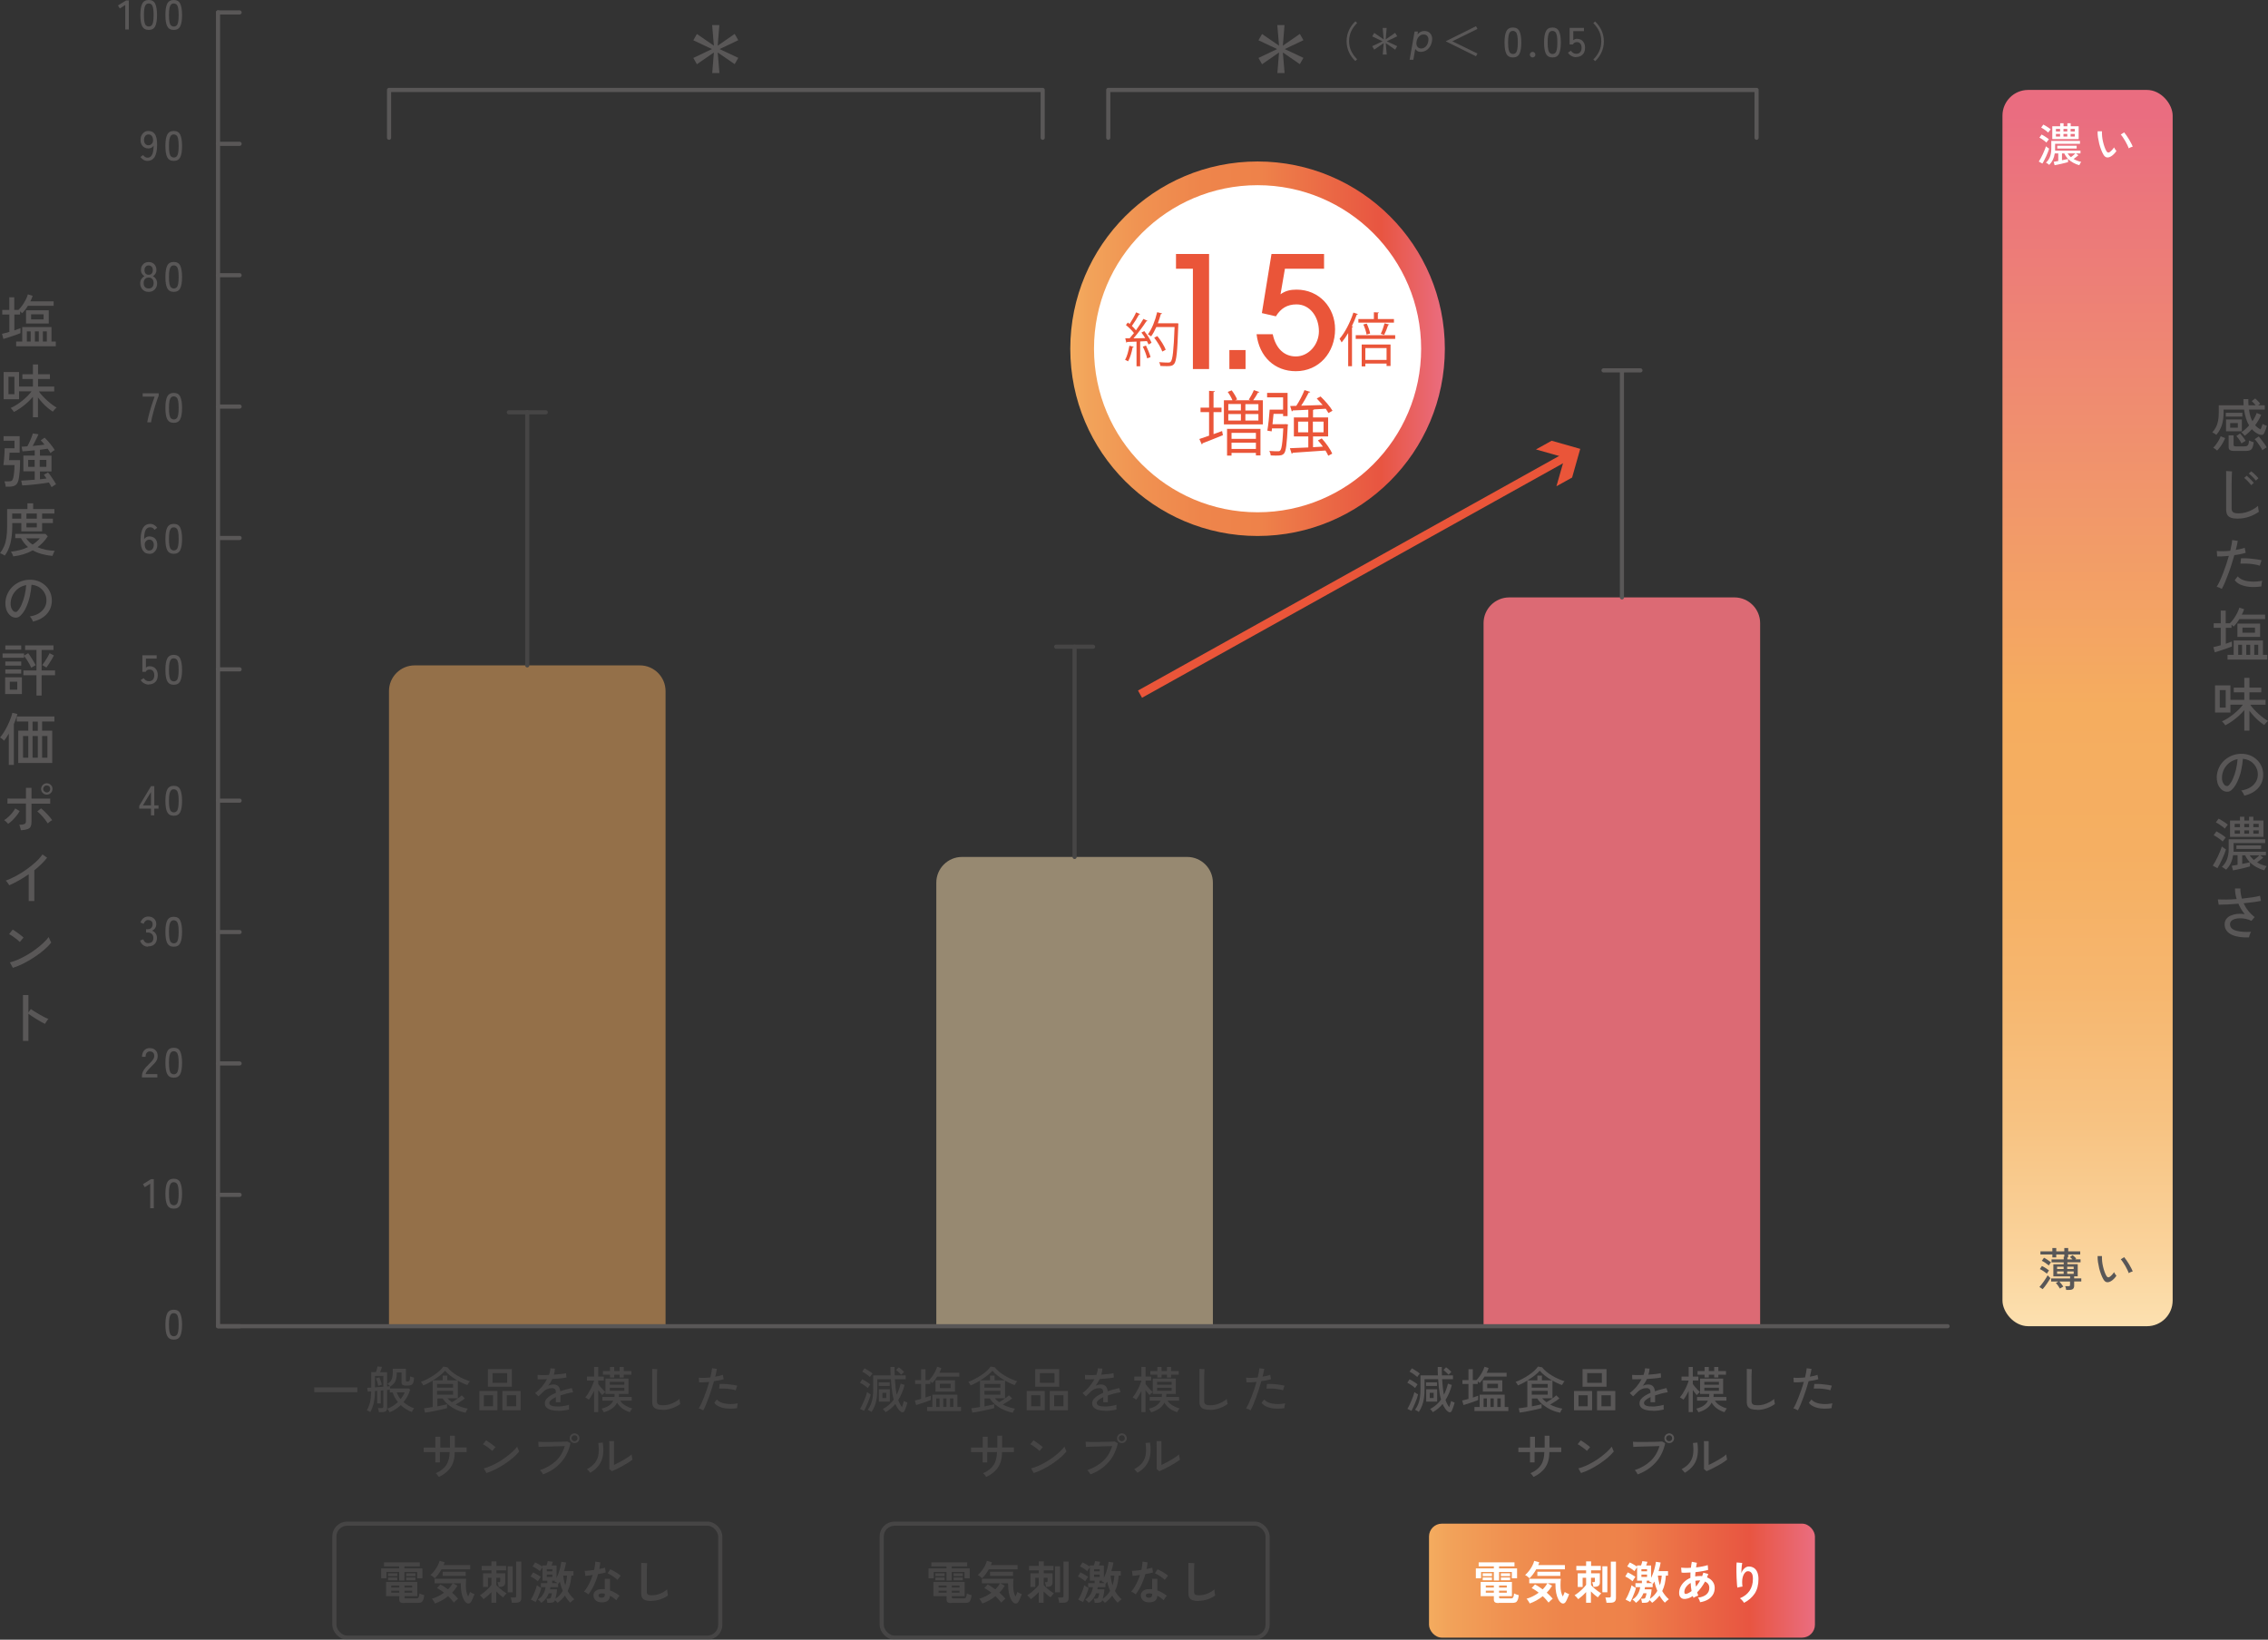 <?xml version="1.0" encoding="UTF-8"?><svg id="_レイヤー_2" xmlns="http://www.w3.org/2000/svg" xmlns:xlink="http://www.w3.org/1999/xlink" viewBox="0 0 273.57 197.81"><rect x="0" y="0" width="273.57" height="197.81" fill="#333333" stroke="none"/><defs><linearGradient id="_名称未設定グラデーション_9" x1="251.8" y1="159.69" x2="251.8" y2="13.76" gradientUnits="userSpaceOnUse"><stop offset="0" stop-color="#fce0af"/><stop offset=".06" stop-color="#fad39b"/><stop offset=".17" stop-color="#f7c281"/><stop offset=".28" stop-color="#f6b66e"/><stop offset=".39" stop-color="#f5af62"/><stop offset=".51" stop-color="#f5ad5f"/><stop offset="1" stop-color="#ea6d80"/></linearGradient><linearGradient id="_名称未設定グラデーション_2" x1="129.1" y1="42.07" x2="174.28" y2="42.07" gradientUnits="userSpaceOnUse"><stop offset="0" stop-color="#f4ac5f"/><stop offset=".05" stop-color="#f2a35a"/><stop offset=".2" stop-color="#f09151"/><stop offset=".35" stop-color="#ee854b"/><stop offset=".51" stop-color="#ee824a"/><stop offset=".83" stop-color="#e85541"/><stop offset="1" stop-color="#ea6d80"/></linearGradient><linearGradient id="_名称未設定グラデーション_2-2" x1="172.37" y1="190.68" x2="218.92" y2="190.68" xlink:href="#_名称未設定グラデーション_2"/></defs><g id="design"><rect x="241.54" y="10.85" width="20.53" height="149.14" rx="3.1" ry="3.1" style="fill:url(#_名称未設定グラデーション_9); stroke-width:0px;"/><g style="opacity:.5;"><path d="M37.91,167.95v-.58h5.19v.58h-5.19Z" style="fill:#595757; stroke-width:0px;"/><path d="M47,170.37c-.03-.06-.07-.14-.13-.23-.06-.09-.11-.16-.15-.2.24-.08.46-.19.68-.33.22-.14.42-.3.6-.47-.14-.16-.26-.34-.37-.54-.11-.2-.2-.4-.26-.62h-.35v-.33s-.09.01-.14.02c-.06,0-.12.02-.19.02v2.18c0,.32-.19.48-.56.48h-.43c0-.06-.02-.15-.04-.25-.02-.1-.05-.18-.07-.23h.44c.08,0,.13-.01.16-.04.03-.03.05-.07.05-.15v-1.95c-.05,0-.1,0-.15.01-.05,0-.1.01-.16.02v1.55h-.43v-1.52l-.27.02c0,.42-.03.78-.08,1.08-.05.3-.11.56-.19.79-.08.23-.18.45-.29.66-.05-.03-.12-.07-.2-.11-.09-.04-.16-.08-.22-.1.15-.24.27-.54.37-.9.09-.36.14-.82.15-1.38-.08,0-.15,0-.22.02-.07,0-.13.01-.19.01l-.07-.46c.06,0,.12,0,.21-.01.08,0,.18,0,.28-.01v-1.87h.57c.04-.1.07-.22.11-.35.04-.13.06-.24.08-.33l.53.04c-.02.08-.05.18-.09.31s-.08.24-.12.34h.83v1.72c.16-.01.27-.02.35-.04v.28h2.26l.17.14c-.08.28-.18.55-.32.8s-.3.49-.48.71c.18.16.39.3.6.43s.44.23.68.31c-.05.06-.1.14-.16.23-.06.09-.09.17-.11.22-.23-.09-.46-.21-.69-.34-.23-.14-.45-.3-.65-.49-.39.37-.84.66-1.34.86ZM45.23,167.37c.16-.01.33-.02.51-.04.17-.01.34-.03.5-.04v-1.3h-1.01v1.38ZM45.63,167.19c-.03-.14-.07-.29-.12-.47-.05-.17-.11-.32-.17-.44l.42-.11c.06.14.11.28.17.44s.1.31.13.45c-.03,0-.07.01-.13.03s-.12.04-.17.05c-.06.02-.1.03-.12.04ZM47.1,167.28s-.1-.11-.18-.18c-.07-.07-.14-.13-.19-.16.15-.08.28-.18.37-.3s.17-.26.21-.44c.05-.18.07-.4.07-.67v-.41h1.58v1.42s.01.08.04.1c.02.02.07.03.13.03.14,0,.24-.04.27-.13.04-.08.06-.25.07-.49.06.03.13.05.23.08.09.03.17.05.24.06-.01.26-.04.47-.1.61-.05.14-.13.24-.24.28-.1.05-.24.07-.41.07h-.25c-.17,0-.3-.03-.38-.08s-.12-.15-.12-.28v-1.22h-.58c0,.3-.02.56-.07.76s-.13.38-.24.52c-.11.14-.27.28-.47.42ZM48.32,168.79c.22-.26.38-.53.49-.82h-.96c.06.15.12.29.2.43.08.14.17.27.27.39Z" style="fill:#595757; stroke-width:0px;"/><path d="M51.26,170.4l-.11-.51c.1,0,.24-.03.43-.05.18-.03.39-.06.61-.1v-3.19c-.19.12-.38.22-.57.32-.19.1-.38.19-.56.26-.03-.06-.07-.13-.13-.22s-.11-.16-.16-.2c.25-.09.5-.2.77-.34.27-.14.52-.29.78-.46.25-.17.48-.34.68-.52.2-.18.36-.36.47-.53l.5.09c.14.18.31.36.53.54s.45.34.71.49c.25.15.51.28.77.39.26.11.49.2.7.26-.05.06-.11.13-.17.23-.06.1-.11.17-.14.23-.18-.06-.36-.14-.56-.23s-.39-.19-.59-.31v2.14h-1.25c.08.09.17.17.26.25.09.08.19.15.28.22.14-.08.28-.17.44-.27.15-.1.3-.2.43-.3.13-.1.24-.19.31-.26l.38.37c-.09.08-.2.16-.33.25-.13.09-.26.17-.4.26s-.27.16-.39.23c.22.12.46.22.71.3.25.08.5.15.77.2-.03.03-.07.08-.1.14-.04.06-.07.12-.1.19-.03.06-.05.12-.07.16-.35-.07-.71-.18-1.06-.34s-.68-.36-.98-.59c-.3-.23-.54-.5-.72-.79h-.65v.95c.25-.04.48-.09.69-.14.21-.05.38-.08.48-.12v.47c-.1.03-.24.07-.41.11-.17.04-.37.09-.58.13-.21.05-.42.09-.63.13-.21.04-.41.08-.58.11-.18.03-.32.05-.43.06ZM52.22,166.52h1.18v-.57h.55v.57h1.21c-.29-.16-.57-.35-.83-.55s-.47-.4-.64-.61c-.17.2-.39.39-.64.59-.26.2-.53.39-.82.56ZM52.72,167.4h1.93v-.44h-1.93v.44ZM52.72,168.25h1.93v-.46h-1.93v.46Z" style="fill:#595757; stroke-width:0px;"/><path d="M57.82,170.13v-2.32h2.18v2.32h-2.18ZM58.36,169.65h1.11v-1.33h-1.11v1.33ZM58.85,167.29v-2.12h2.89v2.12h-2.89ZM59.41,166.82h1.77v-1.17h-1.77v1.17ZM60.6,170.13v-2.32h2.2v2.32h-2.2ZM61.13,169.65h1.13v-1.33h-1.13v1.33Z" style="fill:#595757; stroke-width:0px;"/><path d="M67.34,170.19c-.31,0-.58-.03-.83-.09-.24-.06-.44-.16-.58-.29-.14-.13-.21-.31-.21-.52,0-.18.06-.34.17-.49.12-.15.28-.29.48-.42s.43-.24.68-.35v-.07c0-.18-.04-.31-.11-.38-.07-.07-.17-.11-.29-.12-.2-.01-.41.02-.61.1-.2.08-.39.2-.56.38-.07.08-.16.16-.26.26s-.19.18-.27.25l-.4-.4c.28-.2.55-.45.8-.74.25-.3.46-.61.63-.93-.24.01-.47.02-.67.02-.2,0-.35,0-.45,0l-.02-.53c.13.01.32.02.57.02s.52,0,.81-.02c.05-.14.09-.28.12-.41s.05-.27.05-.39l.55.04c-.01.24-.06.49-.14.73.31-.02.6-.05.87-.08s.48-.07.61-.1l.04.52c-.11.02-.26.05-.44.07-.18.02-.38.04-.6.06-.22.02-.44.03-.67.05-.06.14-.13.27-.22.42-.09.14-.18.28-.27.4.1-.05.2-.09.32-.12.12-.03.23-.04.33-.04.24,0,.42.07.56.2.14.13.22.34.25.62.24-.08.47-.16.72-.22.24-.07.47-.12.67-.17l.16.51c-.28.04-.54.09-.8.16-.26.07-.5.14-.73.22v.82h-.55v-.62c-.24.11-.43.23-.57.35s-.22.24-.22.36c0,.15.09.26.27.33.18.07.44.1.78.1.13,0,.27,0,.43-.03s.31-.04.47-.07.3-.06.43-.1c0,.04-.01.09-.01.16s0,.14,0,.21c0,.07,0,.13.01.17v.02c-.2.05-.42.09-.65.12-.23.03-.45.04-.65.04Z" style="fill:#595757; stroke-width:0px;"/><path d="M71.66,170.36v-2.57c-.1.2-.2.4-.31.58-.11.19-.21.35-.32.48-.04-.04-.11-.08-.2-.14-.1-.06-.17-.1-.23-.13.11-.13.22-.28.33-.45.11-.17.21-.35.31-.54s.18-.37.25-.55.13-.34.17-.49h0s-.86-.01-.86-.01v-.47h.86v-1.16h.5v1.16h.67v.47h-.67v.43c.07.1.16.21.26.33s.21.25.32.36c.11.12.2.21.28.28-.03.02-.07.05-.12.1s-.1.09-.15.14c-.05.05-.08.08-.11.12-.07-.07-.15-.16-.23-.27-.09-.11-.17-.22-.25-.34v2.66h-.5ZM72.83,170.38c-.03-.06-.07-.13-.12-.23-.05-.1-.1-.17-.15-.21.36-.09.66-.21.89-.37.23-.15.41-.35.52-.6h-1.31v-.44h1.45c.01-.06.02-.11.02-.18,0-.06,0-.12.01-.19h-1.11v-1.85h2.78v1.85h-1.15c0,.06,0,.13,0,.19,0,.06-.01.12-.02.18h1.56v.44h-1.39c.16.25.37.45.62.59.25.15.52.27.83.35-.03.03-.06.07-.1.13s-.07.12-.11.18c-.03.06-.06.11-.07.14-.35-.1-.66-.26-.92-.45-.26-.2-.47-.43-.63-.7-.14.28-.34.52-.61.71-.27.19-.6.34-1,.46ZM73.58,166.18v-.34h-.85v-.44h.85v-.49h.51v.49h.65v-.49h.5v.49h.92v.44h-.92v.34h-.5v-.34h-.65v.34h-.51ZM73.55,167.05h1.76v-.35h-1.76v.35ZM73.55,167.78h1.76v-.37h-1.76v.37Z" style="fill:#595757; stroke-width:0px;"/><path d="M79.93,170.07c-.3,0-.54-.03-.72-.09-.19-.06-.32-.16-.41-.3-.09-.14-.13-.34-.13-.59v-3.95l.61.04c0,.06-.01.18-.02.34s-.01.34-.02.53c0,.15,0,.31,0,.49,0,.18,0,.37,0,.57v1.9c0,.2.05.33.16.41.11.08.3.11.57.11.25,0,.5-.03.74-.1.24-.07.47-.16.69-.28s.4-.24.56-.38c0,.05.01.12.02.2s.02.17.04.24c.01.08.03.13.03.17-.29.21-.62.38-.99.51-.37.13-.75.2-1.13.2Z" style="fill:#595757; stroke-width:0px;"/><path d="M84.82,170.14c-.06-.04-.15-.09-.26-.14-.11-.05-.2-.08-.28-.09.1-.16.21-.35.32-.59.11-.24.22-.5.33-.79.11-.29.22-.59.33-.9s.2-.62.28-.92c-.24.02-.46.04-.68.05-.22,0-.39,0-.53,0l-.04-.56c.17.02.38.03.63.02.25,0,.5-.02.77-.05.05-.22.09-.42.13-.61.03-.19.06-.35.07-.5l.58.08c-.02.13-.04.27-.08.43-.04.16-.08.33-.12.51.18-.03.35-.07.51-.1.16-.04.29-.08.41-.12l.1.52c-.13.04-.3.09-.5.13-.21.04-.43.08-.67.11-.09.32-.19.64-.29.97s-.22.66-.33.97c-.12.32-.23.61-.34.87-.11.27-.22.49-.32.68ZM88.91,169.87c-.43.07-.83.08-1.2.05-.37-.03-.69-.11-.95-.23-.27-.12-.47-.27-.6-.46l.31-.4c.13.16.31.28.56.38.24.09.53.15.87.17.34.02.7-.01,1.1-.08-.03.08-.05.17-.07.29s-.02.22-.02.29ZM88.74,167.72c-.18-.06-.39-.11-.63-.14-.24-.04-.48-.06-.73-.07s-.46-.01-.64,0l.07-.55c.14,0,.3,0,.49,0s.38.02.58.04c.2.02.39.04.57.07.18.03.34.06.47.09l-.18.55Z" style="fill:#595757; stroke-width:0px;"/><path d="M52.93,178.16c-.04-.06-.09-.13-.17-.23-.08-.1-.14-.16-.2-.2.58-.25,1-.58,1.27-.99.27-.41.4-.94.41-1.57h-1.18v1.25h-.55v-1.24c-.21,0-.41,0-.61,0-.2,0-.37,0-.51,0s-.23,0-.28,0v-.55s.12,0,.26,0c.14,0,.31,0,.52,0s.41,0,.63,0v-.37c0-.14,0-.27,0-.4s0-.24,0-.34c0-.1,0-.16,0-.19h.59s0,.09,0,.19c0,.1,0,.21,0,.34,0,.13,0,.26,0,.4v.37c.13,0,.24,0,.34,0h.48c.1,0,.22,0,.35,0,0-.09,0-.21,0-.35,0-.14,0-.28,0-.43,0-.15,0-.28,0-.4,0-.12,0-.2,0-.25h.58v1.42c.21,0,.41,0,.61,0s.37,0,.52,0c.15,0,.25,0,.29,0v.55s-.14,0-.29,0-.32,0-.52,0-.41,0-.62,0c0,.74-.16,1.35-.47,1.82-.31.48-.77.86-1.39,1.16Z" style="fill:#595757; stroke-width:0px;"/><path d="M59.38,175.04s-.11-.11-.21-.19c-.09-.08-.2-.16-.31-.24-.11-.08-.22-.16-.33-.23-.11-.07-.2-.12-.27-.15l.37-.47c.07.04.16.1.27.17s.22.15.33.23c.11.08.22.16.31.23.1.08.17.14.22.19l-.39.46ZM58.67,177.7l-.31-.56c.28-.07.58-.17.89-.31.31-.14.62-.3.93-.48.31-.18.6-.38.88-.59.28-.21.53-.42.76-.63.23-.21.41-.42.56-.61.01.04.03.1.07.18.03.08.07.15.1.23.04.07.06.13.08.17-.19.24-.44.49-.73.74-.3.26-.62.5-.98.74-.36.24-.73.46-1.11.65-.38.2-.76.35-1.13.47Z" style="fill:#595757; stroke-width:0px;"/><path d="M65.5,177.85s-.04-.09-.09-.15c-.04-.07-.09-.13-.14-.2-.05-.07-.09-.12-.13-.15.77-.26,1.4-.63,1.91-1.1.5-.47.86-1.07,1.08-1.8-.18,0-.38.01-.62.02-.24,0-.49.02-.74.02-.26,0-.51.01-.75.02-.24,0-.46.02-.64.02-.18,0-.32.01-.41.02l-.04-.62c.1,0,.25.01.43.02.18,0,.39,0,.63,0s.47,0,.72,0c.25,0,.48,0,.71-.01.23,0,.44-.01.61-.02s.32-.02.41-.02l.37.2c-.2.93-.59,1.72-1.17,2.35-.58.64-1.3,1.11-2.16,1.42ZM69.3,174.09c-.16,0-.3-.06-.41-.17-.12-.12-.17-.25-.17-.41s.06-.3.17-.42c.12-.11.25-.17.41-.17s.3.06.42.17c.11.11.17.25.17.42s-.06.3-.17.41c-.11.12-.25.17-.42.17ZM69.3,173.87c.1,0,.19-.04.26-.11.07-.07.1-.16.1-.26s-.04-.19-.1-.26c-.07-.07-.16-.1-.26-.1s-.19.04-.26.1c-.07.07-.11.16-.11.26s.04.19.11.26.16.11.26.11Z" style="fill:#595757; stroke-width:0px;"/><path d="M71.2,177.68s-.06-.09-.11-.14c-.05-.06-.1-.11-.15-.17s-.1-.1-.14-.13c.44-.23.77-.5.99-.8s.36-.65.41-1.04c.05-.39.04-.83-.03-1.32l.54-.05c.08.56.09,1.07.02,1.52s-.23.85-.48,1.2c-.25.35-.6.66-1.05.92ZM73.81,177.48l-.31-.25c0-.06,0-.15,0-.29,0-.14,0-.3,0-.48,0-.18,0-.37,0-.57v-.55c0-.28,0-.56,0-.84,0-.28,0-.49-.02-.65h.58c0,.08,0,.2,0,.37,0,.17,0,.35,0,.55,0,.2,0,.38,0,.55v1.41c.17-.08.36-.17.56-.28s.41-.22.62-.34c.2-.12.39-.24.56-.35.17-.12.3-.22.39-.31,0,.05,0,.12.02.21.01.09.03.17.04.25.02.08.03.13.04.17-.13.11-.3.23-.52.37-.21.13-.44.27-.68.4-.24.13-.48.26-.7.37s-.42.2-.58.26Z" style="fill:#595757; stroke-width:0px;"/><path d="M50.03,80.27h27.15c1.71,0,3.1,1.39,3.1,3.1v76.62h-33.36v-76.62c0-1.71,1.39-3.1,3.1-3.1Z" style="fill:#f5ad5f; stroke-width:0px;"/><polyline points="61.38 49.74 63.33 49.74 65.83 49.74" style="fill:none; stroke:#595757; stroke-linecap:round; stroke-linejoin:round; stroke-width:.5px;"/><line x1="63.6" y1="80.27" x2="63.6" y2="49.74" style="fill:none; stroke:#595757; stroke-linecap:round; stroke-linejoin:round; stroke-width:.5px;"/><path d="M48.15,190.67v-1.03h-1.54v.76h-.63v-1.19h2.17v-.25h-1.83v-.48h4.32v.48h-1.86v.25h2.17v1.19h-.63v-.76h-1.54v1.03h-.63ZM48.74,193.39c-.21,0-.36-.03-.45-.1-.09-.06-.13-.17-.13-.32v-.41h-1.59v-1.72h3.77v1.72h-1.55v.14s.01.08.04.1c.02.02.08.03.16.03h1.21c.14,0,.24-.04.29-.12.05-.08.09-.24.11-.48.07.04.16.08.28.12.12.04.22.07.3.09-.04.27-.09.47-.15.61-.06.13-.14.22-.24.26-.1.04-.24.06-.41.06h-1.62ZM46.81,190.14v-.34h1.11v.34h-1.11ZM46.81,190.64v-.34h1.11v.34h-1.11ZM47.19,191.52h.97v-.25h-.97v.25ZM47.19,192.14h.97v-.25h-.97v.25ZM48.79,191.52h.93v-.25h-.93v.25ZM48.79,192.14h.93v-.25h-.93v.25ZM49,190.14v-.34h1.11v.34h-1.11ZM49,190.64v-.34h1.11v.34h-1.11Z" style="fill:#595757; stroke-width:0px;"/><path d="M52.44,190.39c-.07-.07-.15-.13-.23-.2-.08-.07-.18-.13-.29-.18.17-.15.32-.31.47-.5.15-.19.27-.39.39-.6.11-.21.19-.42.24-.61l.61.17c-.01.05-.03.11-.06.17s-.05.11-.07.17h3.22v.51h-3.47c-.11.2-.24.4-.38.59-.14.19-.28.35-.43.49ZM52.47,193.43c-.03-.07-.09-.17-.16-.28-.07-.12-.14-.21-.22-.28.26-.07.52-.17.77-.3.25-.13.48-.27.7-.43-.15-.12-.29-.23-.44-.32-.14-.1-.28-.18-.41-.23l.4-.44c.15.07.3.16.46.26.16.1.31.21.47.33.24-.24.43-.49.56-.74h-2.18v-.54h3.81c-.01.1-.02.21-.03.35,0,.14-.01.29-.01.46,0,.29.02.55.07.77.05.22.12.41.21.56.05-.11.1-.22.14-.32.04-.1.07-.18.09-.23.03.03.08.05.14.09.06.03.13.07.2.1.07.03.13.05.19.07-.02.06-.05.13-.08.22-.04.09-.08.18-.12.28-.04.1-.08.19-.12.27-.04.08-.08.14-.11.19-.06.09-.14.15-.23.17-.09.02-.17,0-.25-.04-.15-.09-.28-.24-.39-.45s-.2-.47-.26-.77c-.06-.3-.09-.64-.09-1v-.18h-.94l.54.3c-.18.29-.39.57-.65.83.14.12.27.25.39.37.12.12.23.25.33.36-.08.07-.17.14-.26.23-.09.09-.17.17-.24.24-.08-.11-.18-.23-.3-.36-.12-.14-.25-.27-.4-.41-.24.19-.49.36-.76.51-.27.15-.54.27-.82.37ZM53.4,190.11v-.5h2.77v.5h-2.77Z" style="fill:#595757; stroke-width:0px;"/><path d="M59.28,193.36v-1.3c-.15.16-.3.32-.47.47s-.33.28-.48.39c-.04-.06-.11-.14-.2-.24-.09-.1-.17-.17-.24-.23.15-.09.31-.21.49-.35.18-.14.34-.3.51-.46s.29-.31.39-.45v-.85h-.42v1.11h-.59v-1.65h1.01v-.36h-1.18v-.53h1.18v-.55h.6v.55h1.17v.53h-1.17v.36h1.06v1.11c0,.35-.21.52-.63.52h-.16c0-.08-.02-.18-.05-.29s-.06-.2-.09-.27h.15c.07,0,.12-.01.14-.03s.04-.07.04-.14v-.36h-.47v.87c.09.11.2.23.35.36s.3.25.45.36c.16.11.3.21.43.29-.04.04-.09.09-.14.15-.05.06-.1.12-.15.18-.05.06-.08.11-.11.15-.13-.08-.27-.19-.42-.32s-.29-.26-.42-.4v1.37h-.6ZM61.24,192.09v-3.14h.6v3.14h-.6ZM61.74,193.36c0-.06-.01-.13-.03-.21-.01-.08-.03-.16-.05-.24-.02-.08-.04-.14-.06-.19h.45c.07,0,.13-.01.16-.04.03-.02.05-.07.05-.14v-4.15h.62v4.4c0,.19-.05.34-.17.43-.11.09-.28.13-.51.13h-.47Z" style="fill:#595757; stroke-width:0px;"/><path d="M64.88,190.76c-.06-.06-.15-.12-.25-.2-.1-.07-.21-.14-.32-.21-.11-.07-.21-.12-.31-.16l.3-.5c.09.04.19.09.3.15.11.06.23.13.34.2.11.07.21.13.29.19-.03.03-.07.08-.11.15-.05.07-.09.14-.13.2s-.08.12-.1.16ZM64.61,193.26l-.57-.29c.1-.16.2-.34.29-.54.1-.2.18-.41.26-.62.08-.21.13-.4.17-.57.07.05.15.11.26.18s.19.11.27.15c-.04.18-.1.37-.18.57-.08.2-.16.4-.24.6s-.17.37-.26.52ZM67.27,193.37c-.06-.06-.12-.12-.17-.18s-.11-.11-.16-.15c-.05.14-.13.22-.23.26s-.24.06-.42.06h-.26c0-.06-.02-.14-.04-.24s-.05-.19-.08-.26h.25c.09,0,.16-.01.2-.04.04-.02.07-.07.1-.14.02-.07.04-.15.07-.24s.03-.17.04-.23h-.37c-.09.23-.21.45-.36.64-.15.19-.32.36-.53.51-.06-.07-.13-.14-.2-.21-.08-.07-.15-.13-.23-.19.26-.15.47-.36.63-.62s.26-.55.3-.87h-.57v-.48h.78v-.3h-.58v-1.61c-.05.06-.1.13-.17.23s-.11.17-.15.23c-.06-.06-.15-.12-.25-.2s-.21-.14-.32-.21c-.11-.07-.21-.12-.31-.15l.31-.49c.07.03.16.07.27.13.11.06.22.12.33.19s.21.13.28.19v-.15h.49c.03-.08.06-.18.09-.28.03-.1.05-.19.06-.24l.61.08c-.01.06-.04.13-.06.21-.03.08-.06.16-.09.24h.6v1.49c.1-.2.19-.42.27-.65.08-.24.15-.47.2-.7.05-.23.09-.43.11-.59l.57.09c-.03.16-.06.33-.1.5-.04.18-.09.36-.15.54h1.14v.54h-.26c-.02.33-.06.66-.13.97s-.17.61-.31.89c.11.19.23.37.36.53s.28.32.44.46c-.08.05-.17.12-.26.2-.09.08-.16.15-.22.21-.23-.22-.45-.51-.65-.85-.12.16-.25.31-.4.46-.15.15-.31.29-.5.42ZM65.95,189.56h.68v-.26h-.68v.26ZM65.95,190.24h.68v-.29h-.68v.29ZM66.99,192.88c.19-.13.36-.28.51-.44.15-.16.27-.33.38-.52-.15-.36-.27-.73-.35-1.13-.03.05-.05.09-.08.14-.03.04-.06.09-.09.13,0,0-.01-.01-.02-.02,0,0-.02-.01-.02-.02v.45h-.93s-.01.09-.02.13c0,.04-.02.09-.02.13h.84c-.01.2-.04.41-.08.62-.04.21-.08.39-.12.54ZM66.6,190.98h.66c-.06-.04-.12-.08-.2-.12-.07-.04-.13-.07-.18-.09.01-.01.02-.03.03-.04,0-.01.02-.03.03-.04h-.34v.3ZM68.18,191.25c.06-.18.11-.37.14-.57.04-.19.06-.39.08-.6h-.46c.02.21.05.42.09.61.04.19.09.38.15.56Z" style="fill:#595757; stroke-width:0px;"/><path d="M70.99,192.34c-.06-.05-.14-.11-.25-.18-.11-.07-.21-.12-.3-.15.23-.26.43-.57.61-.92.18-.35.33-.71.45-1.09-.18.03-.35.05-.51.07-.16.02-.28.03-.38.04l-.08-.61c.13,0,.29,0,.5-.03.2-.02.42-.04.64-.08.04-.17.07-.34.09-.51.02-.17.04-.33.04-.49l.61.09c-.03.28-.07.54-.12.8.13-.03.25-.05.37-.08.12-.03.23-.05.32-.08l.08.58c-.11.03-.25.07-.41.1-.16.03-.33.06-.51.09-.12.46-.29.9-.48,1.31s-.42.79-.67,1.13ZM72.5,193.3c-.28-.01-.5-.1-.67-.26s-.24-.36-.24-.59c0-.22.1-.4.28-.54.19-.15.44-.21.78-.2.05,0,.1,0,.15,0,.05,0,.1,0,.15.01v-1.25h.63v1.4c.21.07.41.16.6.27.19.11.37.23.55.37-.07.06-.14.14-.21.25-.08.11-.13.21-.17.29-.12-.11-.24-.21-.37-.3s-.26-.18-.4-.24c-.04.56-.4.82-1.08.79ZM72.55,192.75c.14,0,.24-.03.31-.1.07-.06.1-.18.1-.34v-.04c-.11-.03-.23-.04-.35-.05-.12,0-.22.02-.3.06s-.11.11-.12.19c0,.08.03.15.09.2.06.05.15.08.27.08ZM74.48,190.59c-.06-.06-.14-.13-.24-.21-.1-.08-.21-.15-.32-.23-.11-.08-.23-.15-.34-.21-.11-.06-.21-.11-.29-.14l.32-.48c.09.04.19.09.31.15.12.06.24.13.36.2.12.08.23.15.34.22.1.07.19.14.25.2l-.39.49Z" style="fill:#595757; stroke-width:0px;"/><path d="M78.57,193.14c-.29,0-.53-.03-.71-.09s-.31-.16-.4-.3c-.08-.14-.12-.33-.12-.57v-3.64l.72.04c0,.06-.01.17-.02.31,0,.15-.01.3-.02.47,0,.14,0,.28,0,.45,0,.16,0,.34,0,.53v1.69c0,.16.04.27.13.33.09.06.25.09.47.09.36,0,.7-.07,1.02-.2.32-.14.6-.3.83-.51,0,.07.01.15.02.25.01.1.03.19.04.28.02.09.03.15.04.2-.26.19-.57.35-.92.47-.35.12-.71.18-1.09.18Z" style="fill:#595757; stroke-width:0px;"/><rect x="40.33" y="183.81" width="46.55" height="13.75" rx="1.55" ry="1.55" style="fill:none; stroke:#595757; stroke-miterlimit:10; stroke-width:.5px;"/></g><g style="opacity:.5;"><path d="M104.68,167.45c-.07-.07-.16-.14-.28-.23-.11-.08-.23-.16-.34-.23-.12-.07-.23-.13-.33-.18l.27-.41c.1.04.21.1.33.17.12.07.24.14.35.22.12.08.21.15.29.23-.02.02-.05.06-.09.12-.04.06-.08.11-.12.17-.04.06-.07.1-.08.13ZM104.22,170.2l-.48-.24c.08-.12.16-.27.24-.44s.17-.36.25-.55c.08-.19.15-.38.22-.56.06-.18.11-.34.14-.47.05.04.12.08.22.15.09.06.17.1.22.12-.03.13-.07.28-.14.46s-.13.36-.21.55c-.08.19-.16.37-.24.55-.08.17-.15.32-.22.44ZM104.93,166.12c-.07-.07-.16-.14-.27-.23-.11-.08-.22-.16-.34-.24-.12-.07-.23-.13-.32-.18l.28-.4c.09.04.19.1.31.18.12.07.24.15.36.23.12.08.22.16.29.23-.02.02-.06.06-.1.12-.04.05-.08.11-.12.16s-.07.09-.09.13ZM106.81,170.36s-.04-.07-.08-.13-.08-.1-.13-.15c-.04-.05-.08-.08-.11-.1.28-.14.52-.31.74-.5.22-.19.41-.4.58-.64-.06-.21-.12-.44-.16-.68-.08-.51-.15-1.1-.19-1.78h-1.64v1.19c0,.42-.03.79-.07,1.12-.05.33-.13.62-.23.89-.1.26-.23.51-.39.75-.04-.02-.08-.05-.14-.09s-.12-.07-.18-.1c-.06-.03-.1-.05-.14-.06.15-.2.27-.42.37-.65.1-.23.17-.5.22-.8s.07-.66.07-1.06v-1.65h2.1c0-.16-.01-.33-.02-.5s0-.34,0-.51h.49c0,.34,0,.68.02,1.01h1.33v.46h-1.31c.02.34.05.65.08.95.03.3.07.56.11.79,0,.02.01.04.02.07,0,.02,0,.05.01.07.11-.21.2-.43.28-.66.08-.23.15-.45.2-.68l.47.16c-.08.32-.18.63-.31.94-.13.31-.28.6-.45.87.07.2.14.37.22.51s.15.27.23.36c.04-.13.09-.27.13-.4.04-.14.07-.25.09-.34.03.02.07.04.13.06.06.03.11.05.17.07.06.02.1.04.13.05-.02.1-.05.21-.09.33s-.08.25-.13.37c-.05.12-.09.22-.13.31-.04.09-.1.14-.17.16-.07.02-.14,0-.21-.03-.14-.08-.27-.2-.39-.37-.12-.17-.23-.37-.33-.6-.16.2-.34.38-.54.55-.2.17-.41.31-.64.44ZM105.99,167.2v-.44h1.33v.44h-1.33ZM106.01,169.09v-1.49h1.32v1.49h-1.32ZM106.44,168.66h.47v-.64h-.47v.64ZM108.72,165.86c-.05-.06-.11-.12-.19-.2-.08-.07-.16-.15-.24-.22-.08-.07-.15-.12-.2-.17l.32-.32c.06.04.13.09.21.16s.16.14.24.21c.08.07.14.14.19.19-.02.02-.06.05-.1.1-.05.04-.09.09-.14.13-.04.04-.08.08-.1.1Z" style="fill:#595757; stroke-width:0px;"/><path d="M110.5,169.48l-.15-.53c.1-.02.22-.05.35-.08.13-.04.27-.07.41-.11v-1.8h-.73v-.47h.73v-1.31h.52v1.31h.43c.14-.13.28-.29.41-.48.13-.19.25-.39.35-.59.1-.2.17-.38.22-.54l.5.16c-.03.09-.06.18-.1.28-.04.1-.09.19-.14.29h2.41v.46h-2.67c-.09.15-.18.29-.29.42-.1.13-.2.25-.31.35-.02-.02-.05-.05-.09-.09-.04-.04-.08-.07-.13-.11v.32h-.59v1.64c.26-.09.47-.17.64-.23v.52c-.1.04-.23.09-.38.15-.15.05-.31.11-.48.17-.17.06-.33.11-.49.16-.16.05-.3.09-.42.13ZM111.83,170.23v-.49h.63v-1.49h3.02v1.49h.44v.49h-4.1ZM112.84,167.88v-1.37h2.35v1.37h-2.35ZM112.93,169.74h.4v-1.04h-.4v1.04ZM113.37,167.46h1.3v-.52h-1.3v.52ZM113.77,169.74h.4v-1.04h-.4v1.04ZM114.59,169.74h.41v-1.04h-.41v1.04Z" style="fill:#595757; stroke-width:0px;"/><path d="M117.28,170.4l-.11-.51c.1,0,.24-.03.43-.05.18-.03.39-.06.61-.1v-3.19c-.19.12-.38.22-.57.32-.19.1-.38.19-.56.26-.03-.06-.07-.13-.13-.22s-.11-.16-.16-.2c.25-.09.5-.2.77-.34.27-.14.52-.29.78-.46s.48-.34.68-.52c.2-.18.36-.36.47-.53l.5.09c.14.18.31.36.53.54.22.17.45.34.71.49.25.15.51.28.76.39.26.11.49.2.7.26-.05.06-.11.13-.17.23-.06.1-.11.17-.14.23-.18-.06-.36-.14-.56-.23s-.39-.19-.59-.31v2.14h-1.25c.08.09.17.17.26.25.09.08.18.15.28.22.14-.08.28-.17.44-.27.15-.1.3-.2.43-.3.13-.1.24-.19.31-.26l.38.37c-.09.08-.2.16-.33.25-.13.09-.26.17-.4.26s-.27.16-.39.23c.22.12.46.22.7.3.25.08.5.15.77.2-.03.03-.07.08-.1.14s-.07.12-.1.19-.05.12-.07.16c-.35-.07-.71-.18-1.06-.34-.36-.16-.68-.36-.98-.59-.3-.23-.54-.5-.72-.79h-.65v.95c.25-.04.48-.09.69-.14.21-.05.38-.08.48-.12v.47c-.1.03-.24.07-.41.11s-.37.09-.58.13c-.21.05-.42.09-.63.13-.21.04-.41.08-.58.11-.18.03-.32.05-.43.06ZM118.24,166.52h1.18v-.57h.55v.57h1.21c-.29-.16-.57-.35-.83-.55s-.47-.4-.64-.61c-.17.2-.39.39-.64.59-.26.2-.53.39-.82.56ZM118.74,167.4h1.93v-.44h-1.93v.44ZM118.74,168.25h1.93v-.46h-1.93v.46Z" style="fill:#595757; stroke-width:0px;"/><path d="M123.84,170.13v-2.32h2.18v2.32h-2.18ZM124.38,169.65h1.11v-1.33h-1.11v1.33ZM124.87,167.29v-2.12h2.89v2.12h-2.89ZM125.43,166.82h1.77v-1.17h-1.77v1.17ZM126.62,170.13v-2.32h2.2v2.32h-2.2ZM127.15,169.65h1.13v-1.33h-1.13v1.33Z" style="fill:#595757; stroke-width:0px;"/><path d="M133.36,170.19c-.31,0-.58-.03-.83-.09-.24-.06-.44-.16-.58-.29-.14-.13-.21-.31-.21-.52,0-.18.06-.34.17-.49.12-.15.28-.29.48-.42s.43-.24.68-.35v-.07c0-.18-.04-.31-.11-.38s-.17-.11-.28-.12c-.2-.01-.41.02-.61.1-.2.08-.39.2-.56.38-.07.08-.16.16-.26.26s-.19.18-.27.25l-.4-.4c.28-.2.55-.45.8-.74.25-.3.46-.61.63-.93-.24.01-.47.02-.67.02-.2,0-.35,0-.45,0l-.02-.53c.13.01.32.02.57.02s.52,0,.81-.02c.05-.14.09-.28.12-.41.03-.14.05-.27.05-.39l.55.04c-.01.24-.06.49-.14.73.31-.02.6-.05.87-.08s.47-.07.61-.1l.04.52c-.11.02-.26.05-.44.07-.18.02-.38.04-.6.06-.22.02-.44.03-.67.05-.06.14-.13.27-.22.42-.09.14-.18.28-.27.4.1-.05.2-.09.32-.12.12-.03.23-.04.33-.04.24,0,.42.07.56.2.14.13.22.34.25.62.24-.08.47-.16.72-.22.24-.07.47-.12.67-.17l.16.51c-.28.04-.54.09-.8.16-.26.07-.5.14-.73.22v.82h-.55v-.62c-.24.11-.43.23-.57.35s-.22.24-.22.36c0,.15.09.26.27.33.18.07.44.1.78.1.13,0,.27,0,.43-.03.16-.02.31-.04.47-.07.16-.03.3-.06.43-.1,0,.04-.01.09-.01.16s0,.14,0,.21,0,.13.01.17v.02c-.2.05-.42.09-.65.12-.23.03-.45.04-.65.04Z" style="fill:#595757; stroke-width:0px;"/><path d="M137.68,170.36v-2.57c-.1.2-.2.4-.31.58-.11.19-.21.35-.32.48-.04-.04-.11-.08-.2-.14-.1-.06-.17-.1-.23-.13.11-.13.22-.28.33-.45.11-.17.21-.35.31-.54.1-.19.18-.37.25-.55s.13-.34.17-.49h0s-.86-.01-.86-.01v-.47h.86v-1.16h.5v1.16h.67v.47h-.67v.43c.07.1.16.21.26.33s.21.25.32.36c.11.12.2.21.28.28-.03.02-.07.05-.12.1-.05.04-.1.09-.15.14-.05.05-.08.08-.11.12-.07-.07-.15-.16-.23-.27-.09-.11-.17-.22-.26-.34v2.66h-.5ZM138.85,170.38c-.03-.06-.07-.13-.12-.23-.05-.1-.1-.17-.15-.21.36-.09.66-.21.89-.37.23-.15.41-.35.52-.6h-1.31v-.44h1.45c.01-.06.02-.11.02-.18,0-.06,0-.12.01-.19h-1.11v-1.85h2.78v1.85h-1.15c0,.06,0,.13,0,.19,0,.06-.01.12-.02.18h1.56v.44h-1.39c.16.25.37.45.62.59.25.15.52.27.83.35-.03.03-.06.07-.1.13-.04.06-.07.12-.11.18-.03.06-.06.11-.07.14-.35-.1-.66-.26-.92-.45s-.47-.43-.63-.7c-.14.28-.34.52-.61.71s-.6.34-1,.46ZM139.6,166.18v-.34h-.85v-.44h.85v-.49h.51v.49h.65v-.49h.5v.49h.92v.44h-.92v.34h-.5v-.34h-.65v.34h-.51ZM139.57,167.05h1.76v-.35h-1.76v.35ZM139.57,167.78h1.76v-.37h-1.76v.37Z" style="fill:#595757; stroke-width:0px;"/><path d="M145.94,170.07c-.3,0-.54-.03-.72-.09-.19-.06-.32-.16-.41-.3-.09-.14-.13-.34-.13-.59v-3.95l.61.04c0,.06-.01.18-.02.34s-.01.34-.02.53c0,.15,0,.31,0,.49,0,.18,0,.37,0,.57v1.9c0,.2.05.33.17.41s.3.11.57.11c.25,0,.5-.03.74-.1.24-.07.47-.16.69-.28.22-.12.4-.24.56-.38,0,.05.01.12.02.2s.02.17.04.24c.01.08.02.13.03.17-.29.21-.62.38-.99.51-.37.13-.75.2-1.13.2Z" style="fill:#595757; stroke-width:0px;"/><path d="M150.84,170.14c-.06-.04-.15-.09-.26-.14-.11-.05-.2-.08-.28-.09.1-.16.21-.35.32-.59.11-.24.22-.5.33-.79.11-.29.22-.59.33-.9s.2-.62.28-.92c-.24.02-.46.04-.68.05-.22,0-.39,0-.53,0l-.04-.56c.17.02.38.03.63.02.25,0,.5-.02.77-.05.05-.22.09-.42.13-.61.03-.19.06-.35.07-.5l.58.08c-.02.13-.04.27-.08.43-.04.16-.08.33-.12.51.18-.03.35-.07.51-.1.16-.04.29-.08.41-.12l.1.52c-.13.04-.3.09-.5.13-.21.04-.43.08-.67.11-.09.32-.19.64-.29.97s-.22.66-.33.97c-.12.32-.23.61-.34.87-.11.27-.22.49-.32.68ZM154.93,169.87c-.43.07-.83.08-1.2.05s-.69-.11-.95-.23c-.27-.12-.47-.27-.6-.46l.31-.4c.13.16.31.28.56.38.24.09.53.15.87.17.34.02.7-.01,1.1-.08-.03.08-.05.17-.07.29-.02.12-.03.22-.02.29ZM154.76,167.72c-.18-.06-.39-.11-.63-.14-.24-.04-.48-.06-.73-.07-.24-.01-.46-.01-.64,0l.07-.55c.14,0,.3,0,.49,0s.38.02.58.04.39.04.57.07c.18.03.34.06.47.09l-.18.55Z" style="fill:#595757; stroke-width:0px;"/><path d="M118.95,178.16c-.04-.06-.09-.13-.17-.23-.08-.1-.14-.16-.2-.2.58-.25,1-.58,1.27-.99.27-.41.4-.94.41-1.57h-1.18v1.25h-.55v-1.24c-.21,0-.41,0-.61,0-.2,0-.37,0-.51,0s-.23,0-.28,0v-.55s.12,0,.26,0c.14,0,.31,0,.52,0s.41,0,.63,0v-.37c0-.14,0-.27,0-.4s0-.24,0-.34c0-.1,0-.16,0-.19h.59s0,.09,0,.19c0,.1,0,.21,0,.34,0,.13,0,.26,0,.4v.37c.13,0,.24,0,.34,0h.48c.1,0,.22,0,.35,0,0-.09,0-.21,0-.35,0-.14,0-.28,0-.43,0-.15,0-.28,0-.4,0-.12,0-.2,0-.25h.58v1.42c.21,0,.41,0,.61,0s.37,0,.52,0,.25,0,.29,0v.55s-.14,0-.29,0-.32,0-.52,0c-.2,0-.41,0-.62,0,0,.74-.16,1.35-.47,1.82-.31.48-.77.86-1.39,1.16Z" style="fill:#595757; stroke-width:0px;"/><path d="M125.4,175.04s-.11-.11-.21-.19c-.09-.08-.2-.16-.31-.24-.11-.08-.22-.16-.33-.23s-.19-.12-.27-.15l.37-.47c.07.04.16.1.27.17s.22.15.33.23c.11.08.22.16.31.23.1.08.17.14.22.19l-.39.46ZM124.69,177.7l-.31-.56c.28-.07.58-.17.89-.31.31-.14.62-.3.93-.48.31-.18.6-.38.88-.59.28-.21.53-.42.76-.63.23-.21.41-.42.55-.61.01.04.03.1.07.18.03.08.07.15.1.23.04.07.06.13.08.17-.19.24-.44.49-.73.74-.3.26-.62.5-.98.74s-.73.46-1.11.65c-.38.2-.76.35-1.13.47Z" style="fill:#595757; stroke-width:0px;"/><path d="M131.52,177.85s-.04-.09-.09-.15c-.04-.07-.09-.13-.14-.2-.05-.07-.09-.12-.13-.15.77-.26,1.4-.63,1.91-1.1.5-.47.86-1.07,1.08-1.8-.18,0-.38.01-.62.02-.24,0-.49.02-.74.02-.26,0-.51.01-.75.02-.24,0-.46.02-.64.02-.18,0-.32.01-.41.02l-.04-.62c.1,0,.25.01.43.02.18,0,.39,0,.63,0s.47,0,.72,0c.25,0,.48,0,.71-.01.23,0,.44-.01.61-.02.18,0,.32-.02.41-.02l.37.2c-.2.93-.59,1.72-1.17,2.35-.58.64-1.3,1.11-2.16,1.42ZM135.32,174.09c-.16,0-.3-.06-.41-.17-.12-.12-.17-.25-.17-.41s.06-.3.17-.42c.12-.11.25-.17.41-.17s.3.06.42.17c.11.11.17.25.17.42s-.06.3-.17.41c-.11.12-.25.17-.42.17ZM135.32,173.87c.1,0,.19-.04.26-.11.07-.07.1-.16.1-.26s-.04-.19-.1-.26c-.07-.07-.16-.1-.26-.1s-.19.04-.26.1c-.07.07-.11.16-.11.26s.04.19.11.26.16.11.26.11Z" style="fill:#595757; stroke-width:0px;"/><path d="M137.21,177.68s-.06-.09-.11-.14c-.05-.06-.1-.11-.15-.17s-.1-.1-.14-.13c.44-.23.77-.5.99-.8.22-.3.36-.65.41-1.04.05-.39.04-.83-.03-1.32l.54-.05c.08.56.09,1.07.02,1.52-.07.45-.23.85-.48,1.2-.25.35-.6.66-1.05.92ZM139.83,177.48l-.31-.25c0-.06,0-.15,0-.29,0-.14,0-.3,0-.48,0-.18,0-.37,0-.57v-.55c0-.28,0-.56,0-.84,0-.28,0-.49-.01-.65h.58c0,.08,0,.2,0,.37,0,.17,0,.35,0,.55s0,.38,0,.55v1.41c.17-.08.36-.17.56-.28s.41-.22.62-.34c.2-.12.39-.24.56-.35.17-.12.3-.22.39-.31,0,.05,0,.12.02.21.01.09.03.17.05.25.02.08.03.13.04.17-.13.11-.3.23-.52.37-.21.13-.44.27-.68.4-.24.13-.48.26-.71.37s-.42.2-.58.26Z" style="fill:#595757; stroke-width:0px;"/><path d="M116.05,103.38h27.15c1.71,0,3.1,1.39,3.1,3.1v53.5h-33.36v-53.5c0-1.71,1.39-3.1,3.1-3.1Z" style="fill:#fce0af; stroke-width:0px;"/><polyline points="127.4 78.02 129.35 78.02 131.85 78.02" style="fill:none; stroke:#595757; stroke-linecap:round; stroke-linejoin:round; stroke-width:.5px;"/><line x1="129.62" y1="103.38" x2="129.62" y2="78.02" style="fill:none; stroke:#595757; stroke-linecap:round; stroke-linejoin:round; stroke-width:.5px;"/><path d="M114.17,190.67v-1.03h-1.54v.76h-.63v-1.19h2.17v-.25h-1.83v-.48h4.32v.48h-1.86v.25h2.17v1.19h-.63v-.76h-1.54v1.03h-.63ZM114.76,193.39c-.21,0-.36-.03-.45-.1-.09-.06-.13-.17-.13-.32v-.41h-1.59v-1.72h3.77v1.72h-1.55v.14s.01.08.04.1c.02.02.08.03.16.03h1.21c.14,0,.24-.04.29-.12.05-.08.09-.24.11-.48.07.04.16.08.28.12.12.04.22.07.3.09-.04.27-.09.47-.15.61-.06.13-.14.22-.24.26-.1.04-.24.06-.41.06h-1.62ZM112.83,190.14v-.34h1.11v.34h-1.11ZM112.83,190.64v-.34h1.11v.34h-1.11ZM113.21,191.52h.97v-.25h-.97v.25ZM113.21,192.14h.97v-.25h-.97v.25ZM114.81,191.52h.93v-.25h-.93v.25ZM114.81,192.14h.93v-.25h-.93v.25ZM115.02,190.14v-.34h1.11v.34h-1.11ZM115.02,190.64v-.34h1.11v.34h-1.11Z" style="fill:#595757; stroke-width:0px;"/><path d="M118.46,190.39c-.07-.07-.15-.13-.23-.2-.08-.07-.18-.13-.29-.18.17-.15.32-.31.47-.5.15-.19.27-.39.39-.6.11-.21.19-.42.24-.61l.61.17c-.01.05-.03.11-.06.17s-.05.11-.07.17h3.22v.51h-3.47c-.11.2-.24.4-.38.59-.14.19-.28.35-.43.49ZM118.49,193.43c-.03-.07-.09-.17-.16-.28-.07-.12-.14-.21-.22-.28.26-.07.52-.17.77-.3.25-.13.48-.27.7-.43-.15-.12-.29-.23-.44-.32-.14-.1-.28-.18-.41-.23l.4-.44c.15.07.3.16.46.26.16.1.31.21.47.33.24-.24.43-.49.56-.74h-2.18v-.54h3.81c-.01.1-.02.21-.03.35,0,.14-.01.29-.01.46,0,.29.02.55.07.77.05.22.12.41.21.56.05-.11.1-.22.14-.32.04-.1.07-.18.09-.23.03.03.08.05.14.09.06.03.13.07.2.1.07.03.13.05.19.07-.02.06-.05.13-.08.22-.04.09-.08.18-.12.28-.04.1-.08.19-.12.27-.04.08-.08.14-.11.19-.06.09-.14.15-.23.17-.09.02-.17,0-.25-.04-.15-.09-.28-.24-.39-.45s-.2-.47-.26-.77c-.06-.3-.09-.64-.09-1v-.18h-.94l.54.3c-.18.29-.39.57-.65.83.14.12.27.25.39.37.12.12.23.25.33.36-.08.07-.17.14-.26.23-.09.09-.17.17-.24.24-.08-.11-.18-.23-.3-.36-.12-.14-.25-.27-.4-.41-.24.19-.49.36-.76.51-.27.15-.54.27-.82.37ZM119.42,190.11v-.5h2.77v.5h-2.77Z" style="fill:#595757; stroke-width:0px;"/><path d="M125.3,193.36v-1.3c-.15.16-.3.32-.47.47s-.33.28-.48.39c-.04-.06-.11-.14-.2-.24-.09-.1-.17-.17-.24-.23.15-.09.31-.21.49-.35.18-.14.34-.3.51-.46s.29-.31.39-.45v-.85h-.42v1.11h-.59v-1.65h1.01v-.36h-1.18v-.53h1.18v-.55h.6v.55h1.17v.53h-1.17v.36h1.06v1.11c0,.35-.21.52-.63.52h-.16c0-.08-.02-.18-.05-.29s-.06-.2-.09-.27h.15c.07,0,.12-.01.14-.03s.04-.07.04-.14v-.36h-.47v.87c.09.11.2.23.35.36s.3.25.45.36c.16.11.3.21.43.29-.04.04-.09.09-.14.15-.05.06-.1.12-.15.18-.05.06-.08.11-.11.15-.13-.08-.27-.19-.42-.32s-.29-.26-.42-.4v1.37h-.6ZM127.26,192.09v-3.14h.6v3.14h-.6ZM127.76,193.36c0-.06-.01-.13-.03-.21-.01-.08-.03-.16-.05-.24-.02-.08-.04-.14-.06-.19h.45c.07,0,.13-.01.16-.04.03-.02.05-.07.05-.14v-4.15h.62v4.4c0,.19-.05.34-.17.43-.11.09-.28.13-.51.13h-.47Z" style="fill:#595757; stroke-width:0px;"/><path d="M130.9,190.76c-.06-.06-.15-.12-.25-.2-.1-.07-.21-.14-.32-.21-.11-.07-.21-.12-.31-.16l.3-.5c.09.04.19.09.3.15.11.06.23.13.34.2.11.07.21.13.29.19-.03.03-.07.08-.11.15-.05.07-.09.14-.13.2s-.08.12-.1.16ZM130.63,193.26l-.57-.29c.1-.16.2-.34.29-.54.1-.2.18-.41.26-.62.08-.21.13-.4.17-.57.07.05.15.11.26.18s.19.11.27.15c-.04.18-.1.37-.18.57-.08.2-.16.4-.24.6s-.17.37-.26.52ZM133.29,193.37c-.06-.06-.12-.12-.17-.18s-.11-.11-.16-.15c-.05.14-.13.22-.23.26s-.24.06-.42.06h-.26c0-.06-.02-.14-.04-.24s-.05-.19-.08-.26h.25c.09,0,.16-.01.2-.04.04-.02.07-.07.1-.14.02-.07.04-.15.07-.24s.03-.17.04-.23h-.37c-.09.23-.21.45-.36.64-.15.19-.32.36-.53.51-.06-.07-.13-.14-.2-.21-.08-.07-.15-.13-.23-.19.26-.15.47-.36.63-.62s.26-.55.3-.87h-.57v-.48h.78v-.3h-.58v-1.61c-.05.06-.1.13-.17.23s-.11.17-.15.23c-.06-.06-.15-.12-.25-.2s-.21-.14-.32-.21c-.11-.07-.21-.12-.31-.15l.31-.49c.07.03.16.07.27.13.11.06.22.12.33.19s.21.13.28.19v-.15h.49c.03-.08.06-.18.09-.28.03-.1.05-.19.06-.24l.61.08c-.01.06-.04.13-.06.21-.03.08-.06.16-.09.24h.6v1.49c.1-.2.19-.42.27-.65.08-.24.15-.47.2-.7.05-.23.09-.43.11-.59l.57.09c-.03.16-.06.33-.1.5-.04.18-.09.36-.15.54h1.14v.54h-.26c-.02.33-.06.66-.13.97s-.17.61-.31.89c.11.19.23.37.36.53s.28.32.44.46c-.08.05-.17.12-.26.2-.09.08-.16.15-.22.21-.23-.22-.45-.51-.65-.85-.12.16-.25.31-.4.46-.15.15-.31.29-.5.42ZM131.97,189.56h.68v-.26h-.68v.26ZM131.97,190.24h.68v-.29h-.68v.29ZM133.01,192.88c.19-.13.36-.28.51-.44.15-.16.27-.33.38-.52-.15-.36-.27-.73-.35-1.13-.03.05-.05.09-.08.14-.03.04-.06.09-.09.13,0,0-.01-.01-.02-.02,0,0-.02-.01-.02-.02v.45h-.93s-.01.09-.02.13c0,.04-.02.09-.02.13h.84c-.01.2-.04.41-.08.62-.04.21-.08.39-.12.54ZM132.62,190.98h.66c-.06-.04-.12-.08-.2-.12-.07-.04-.13-.07-.18-.09.01-.01.02-.03.03-.04,0-.01.02-.03.03-.04h-.34v.3ZM134.2,191.25c.06-.18.11-.37.14-.57.04-.19.06-.39.08-.6h-.46c.02.21.05.42.09.61.04.19.09.38.15.56Z" style="fill:#595757; stroke-width:0px;"/><path d="M137,192.34c-.06-.05-.14-.11-.25-.18-.11-.07-.21-.12-.3-.15.23-.26.43-.57.61-.92.18-.35.33-.71.45-1.09-.18.03-.35.05-.51.07-.16.02-.28.03-.38.04l-.08-.61c.13,0,.29,0,.5-.03.2-.02.42-.04.64-.08.04-.17.07-.34.09-.51.02-.17.04-.33.04-.49l.61.09c-.03.28-.07.54-.12.8.13-.03.25-.05.37-.08.12-.03.23-.05.32-.08l.08.58c-.11.03-.25.07-.41.1-.16.03-.33.06-.51.09-.12.46-.29.9-.48,1.31s-.42.79-.67,1.13ZM138.52,193.3c-.28-.01-.5-.1-.67-.26s-.24-.36-.24-.59c0-.22.1-.4.28-.54.19-.15.44-.21.78-.2.05,0,.1,0,.15,0,.05,0,.1,0,.15.01v-1.25h.63v1.4c.21.07.41.16.6.27.19.11.37.23.55.37-.07.06-.14.14-.21.25-.08.11-.13.21-.17.29-.12-.11-.24-.21-.37-.3s-.26-.18-.4-.24c-.04.56-.4.82-1.08.79ZM138.57,192.75c.14,0,.24-.03.31-.1.07-.06.1-.18.1-.34v-.04c-.11-.03-.23-.04-.35-.05-.12,0-.22.02-.3.06s-.11.11-.12.19c0,.08.03.15.09.2.06.05.15.08.27.08ZM140.5,190.59c-.06-.06-.14-.13-.24-.21-.1-.08-.21-.15-.32-.23-.11-.08-.23-.15-.34-.21-.11-.06-.21-.11-.29-.14l.32-.48c.09.04.19.09.31.15.12.06.24.13.36.2.12.08.23.15.34.22.1.07.19.14.25.2l-.39.49Z" style="fill:#595757; stroke-width:0px;"/><path d="M144.58,193.14c-.29,0-.53-.03-.71-.09s-.31-.16-.4-.3c-.08-.14-.12-.33-.12-.57v-3.64l.72.04c0,.06-.01.17-.02.31,0,.15-.01.3-.02.47,0,.14,0,.28,0,.45,0,.16,0,.34,0,.53v1.69c0,.16.04.27.13.33.09.06.25.09.47.09.36,0,.7-.07,1.02-.2.32-.14.6-.3.83-.51,0,.07.01.15.02.25.01.1.03.19.04.28.02.09.03.15.04.2-.26.19-.57.35-.92.47-.35.12-.71.18-1.09.18Z" style="fill:#595757; stroke-width:0px;"/><rect x="106.35" y="183.81" width="46.55" height="13.75" rx="1.55" ry="1.55" style="fill:none; stroke:#595757; stroke-miterlimit:10; stroke-width:.5px;"/></g><circle cx="151.69" cy="42.07" r="22.59" style="fill:url(#_名称未設定グラデーション_2); stroke-width:0px;"/><circle cx="151.69" cy="42.07" r="19.73" style="fill:#fff; stroke-width:0px;"/><path d="M136.76,41.84s-.06.07-.14.07c-.11.6-.31,1.27-.55,1.68-.08-.06-.25-.13-.36-.18.23-.39.41-1.06.52-1.7l.53.13ZM137.54,37.89s-.09.06-.15.06c-.22.41-.57.97-.86,1.37.19.18.36.36.49.53.34-.48.67-.97.9-1.38l.5.24s-.08.06-.15.06c-.39.61-1.01,1.44-1.55,2.05.45,0,.93-.01,1.42-.03-.14-.23-.3-.47-.46-.67.2-.1.27-.14.34-.18.36.44.74,1.03.88,1.41l-.36.21c-.05-.12-.11-.26-.2-.41l-.81.04v3h-.44v-2.98c-.43.01-.83.04-1.13.04-.01.06-.06.08-.1.09l-.13-.53h.53c.17-.19.34-.4.52-.63-.22-.3-.62-.69-.97-.97l.23-.3c.07.06.14.11.22.17.27-.41.6-.99.78-1.4l.51.22ZM138.37,43.23c-.08-.38-.3-.97-.52-1.41l.38-.13c.22.44.46,1.02.55,1.39l-.41.15ZM141.89,38.99l.25.03s0,.11-.01.15c-.11,3.28-.22,4.38-.5,4.73-.19.23-.38.27-.86.27-.24,0-.53,0-.81-.03-.01-.13-.06-.32-.15-.45.48.04.92.05,1.1.05.14,0,.23-.02.31-.11.23-.25.35-1.33.46-4.18h-2.2c-.19.43-.41.83-.63,1.13-.09-.07-.27-.19-.39-.25.47-.61.88-1.65,1.12-2.67l.59.15c-.01.06-.08.08-.15.08-.1.37-.22.74-.36,1.11h2.24ZM139.6,40.54c.41.51.84,1.19,1.01,1.65l-.41.22c-.16-.45-.58-1.16-.98-1.67l.39-.2Z" style="fill:#ea5539; stroke-width:0px;"/><path d="M143.89,44.52v-12.1h-2.04v-1.78h3.99v13.88h-1.95Z" style="fill:#ea5539; stroke-width:0px;"/><path d="M148.29,44.52v-2.29h1.95v2.29h-1.95Z" style="fill:#ea5539; stroke-width:0px;"/><path d="M154.99,32.42l-.53,3.08c.6-.43,1.2-.56,1.93-.56,2.74,0,4.65,2.16,4.65,4.78,0,2.81-1.93,5.06-4.74,5.06-2.53,0-4.41-1.73-4.73-4.46h1.95c.38,1.78,1.43,2.68,2.79,2.68,1.52,0,2.78-1.41,2.78-3.04,0-1.73-1.07-3.24-2.7-3.24-1.13,0-1.91.49-2.49,1.44l-1.69-.39,1.16-7.13h6.34v1.78h-4.73Z" style="fill:#ea5539; stroke-width:0px;"/><path d="M162.63,40.16c-.25.43-.52.82-.8,1.15-.06-.11-.17-.34-.25-.44.64-.73,1.27-1.95,1.67-3.16l.55.18s-.07.08-.15.07c-.17.47-.36.94-.59,1.39l.16.05s-.05.08-.14.09v4.69h-.46v-4.02ZM163.53,40.44h4.76v.44h-4.76v-.44ZM168.14,38.49v.43h-4.29v-.43h1.87v-.82l.62.03s-.04.08-.14.1v.69h1.95ZM164.25,44.19v-2.63h3.48v2.59h-.48v-.29h-2.56v.34h-.45ZM164.86,39.04c.18.38.36.88.41,1.19l-.43.13c-.05-.32-.21-.83-.39-1.22l.41-.1ZM167.25,41.99h-2.56v1.43h2.56v-1.43ZM167.59,39.15s-.06.07-.15.07c-.11.35-.31.85-.48,1.18l-.41-.13c.17-.34.36-.9.46-1.27l.57.15Z" style="fill:#ea5539; stroke-width:0px;"/><path d="M146.39,52.37l1.02-.37c.03.11.05.23.1.5-.9.37-1.84.74-2.45.97,0,.07-.05.12-.1.14l-.29-.65c.32-.1.73-.25,1.17-.4v-2.84h-1.03v-.54h1.03v-2.03l.71.05c0,.06-.06.09-.17.11v1.87h.96v.54h-.96v2.64ZM151.92,47.29c-.03.05-.08.07-.18.07-.14.27-.37.65-.58.93h1.17v2.91h-4.7v-2.91h1.03c-.12-.3-.35-.71-.57-1.01l.48-.19c.26.34.54.8.65,1.1l-.25.1h1.86c-.08-.03-.15-.06-.2-.08.21-.31.48-.81.61-1.15l.67.23ZM148.01,54.97v-3.23h4.03v3.2h-.55v-.31h-2.94v.33h-.54ZM148.16,48.74v.77h1.52v-.77h-1.52ZM148.16,49.95v.78h1.52v-.78h-1.52ZM151.49,52.22h-2.94v.72h2.94v-.72ZM148.55,54.16h2.94v-.76h-2.94v.76ZM151.79,49.52v-.77h-1.57v.77h1.57ZM151.79,50.73v-.78h-1.57v.78h1.57Z" style="fill:#ea5539; stroke-width:0px;"/><path d="M154.93,51.18l.12-.02.31.04-.03.18c-.11,2.25-.21,3.05-.45,3.33-.18.21-.37.25-.95.25-.2,0-.42,0-.66-.02,0-.16-.07-.38-.16-.54.45.04.89.04,1.07.04.32,0,.48-.12.61-2.76h-1.36l-.04.36-.52-.09c.11-.65.23-1.73.28-2.53h1.62v-1.48h-1.93v-.54h2.47v2.8h-.54v-.27h-1.15l-.13,1.25h1.44ZM158.35,53.95c.4-.03.81-.04,1.22-.07-.19-.26-.39-.52-.6-.75l.46-.24c.51.55,1.05,1.32,1.27,1.83l-.48.26c-.08-.18-.2-.4-.34-.63-1.45.11-2.98.21-3.95.27-.02.07-.06.1-.12.12l-.22-.67,2.22-.09v-1.33h-1.74v-2.29h1.74v-.93c-.71.03-1.36.07-1.86.08-.02.07-.07.11-.13.12l-.2-.65.74-.02c.36-.54.77-1.33.99-1.9l.7.22c-.03.05-.09.08-.19.08-.23.47-.58,1.09-.91,1.58.79-.03,1.7-.05,2.59-.08-.23-.27-.48-.55-.71-.79l.46-.24c.54.52,1.16,1.23,1.44,1.72l-.49.28c-.08-.15-.2-.32-.33-.52l-1.39.08s-.07.06-.14.07v.9h1.82v2.29h-1.82v1.3ZM156.58,52.15h1.22v-1.29h-1.22v1.29ZM159.65,50.86h-1.29v1.29h1.29v-1.29Z" style="fill:#ea5539; stroke-width:0px;"/><line x1="28.9" y1="159.99" x2="26.3" y2="159.99" style="fill:none; stroke:#595757; stroke-linecap:round; stroke-linejoin:round; stroke-width:.5px;"/><line x1="28.9" y1="144.14" x2="26.3" y2="144.14" style="fill:none; stroke:#595757; stroke-linecap:round; stroke-linejoin:round; stroke-width:.5px;"/><line x1="28.9" y1="128.29" x2="26.3" y2="128.29" style="fill:none; stroke:#595757; stroke-linecap:round; stroke-linejoin:round; stroke-width:.5px;"/><line x1="28.9" y1="112.44" x2="26.3" y2="112.44" style="fill:none; stroke:#595757; stroke-linecap:round; stroke-linejoin:round; stroke-width:.5px;"/><line x1="28.9" y1="96.59" x2="26.3" y2="96.59" style="fill:none; stroke:#595757; stroke-linecap:round; stroke-linejoin:round; stroke-width:.5px;"/><line x1="28.9" y1="80.75" x2="26.3" y2="80.75" style="fill:none; stroke:#595757; stroke-linecap:round; stroke-linejoin:round; stroke-width:.5px;"/><line x1="28.9" y1="64.9" x2="26.3" y2="64.9" style="fill:none; stroke:#595757; stroke-linecap:round; stroke-linejoin:round; stroke-width:.5px;"/><line x1="28.9" y1="49.05" x2="26.3" y2="49.05" style="fill:none; stroke:#595757; stroke-linecap:round; stroke-linejoin:round; stroke-width:.5px;"/><line x1="28.9" y1="33.2" x2="26.3" y2="33.2" style="fill:none; stroke:#595757; stroke-linecap:round; stroke-linejoin:round; stroke-width:.5px;"/><line x1="28.9" y1="17.35" x2="26.3" y2="17.35" style="fill:none; stroke:#595757; stroke-linecap:round; stroke-linejoin:round; stroke-width:.5px;"/><line x1="28.9" y1="1.5" x2="26.3" y2="1.5" style="fill:none; stroke:#595757; stroke-linecap:round; stroke-linejoin:round; stroke-width:.5px;"/><polyline points="125.77 16.62 125.77 10.85 46.93 10.85 46.93 16.62" style="fill:none; stroke:#595757; stroke-linecap:round; stroke-linejoin:round; stroke-width:.5px;"/><polyline points="211.88 16.62 211.88 10.85 133.68 10.85 133.68 16.62" style="fill:none; stroke:#595757; stroke-linecap:round; stroke-linejoin:round; stroke-width:.5px;"/><path d="M85.91,8.81l.2-2.48-2.05,1.42-.43-.76,2.25-1.07-2.25-1.06.43-.76,2.05,1.41-.21-2.48h.87l-.2,2.48,2.05-1.42.43.76-2.25,1.07,2.25,1.06-.43.76-2.05-1.41.21,2.48h-.87Z" style="fill:#595757; stroke-width:0px;"/><path d="M15.11,3.56V.6l-.66.42-.22-.36.98-.61h.33v3.51h-.43Z" style="fill:#595757; stroke-width:0px;"/><path d="M17.94,3.61c-.38,0-.64-.15-.79-.44s-.22-.75-.22-1.36.07-1.06.22-1.36.41-.45.79-.45.64.15.78.45.22.75.22,1.36-.07,1.06-.22,1.36-.41.44-.78.44ZM17.94,3.2c.14,0,.25-.04.34-.13.09-.08.15-.23.19-.43s.06-.48.06-.83-.02-.63-.06-.83-.1-.35-.19-.43c-.08-.08-.2-.13-.34-.13s-.25.04-.33.13-.15.23-.19.43c-.04.2-.06.48-.06.83s.02.63.06.83c.04.2.1.35.19.43s.2.13.33.13Z" style="fill:#595757; stroke-width:0px;"/><path d="M20.96,3.61c-.38,0-.64-.15-.79-.44s-.22-.75-.22-1.36.07-1.06.22-1.36.41-.45.79-.45.64.15.78.45.22.75.22,1.36-.07,1.06-.22,1.36-.41.44-.78.44ZM20.96,3.2c.14,0,.25-.04.34-.13.09-.08.15-.23.19-.43s.06-.48.06-.83-.02-.63-.06-.83-.1-.35-.19-.43c-.08-.08-.2-.13-.34-.13s-.25.04-.33.13-.15.23-.19.43c-.04.2-.06.48-.06.83s.02.63.06.83c.04.2.1.35.19.43s.2.13.33.13Z" style="fill:#595757; stroke-width:0px;"/><path d="M17.79,19.41c-.17,0-.33-.04-.48-.13-.15-.09-.27-.2-.37-.34l.32-.24c.07.09.14.17.23.23.08.06.18.09.3.09.19,0,.33-.06.44-.19s.19-.3.23-.52c.04-.22.07-.47.07-.75-.06.11-.15.2-.26.26s-.24.09-.37.09c-.18,0-.34-.04-.48-.12-.14-.08-.26-.2-.34-.35s-.13-.34-.13-.55.04-.4.12-.56.19-.29.33-.39.31-.14.5-.14c.15,0,.29.03.42.08s.24.15.34.27c.1.13.17.31.22.53.05.23.08.51.07.85-.01.65-.12,1.12-.31,1.43-.2.3-.48.45-.84.45ZM17.9,17.52c.17,0,.31-.06.42-.19.11-.13.16-.29.14-.48-.02-.21-.07-.36-.17-.47s-.22-.16-.38-.16c-.17,0-.31.06-.4.2-.09.13-.14.29-.14.47s.05.34.15.46.22.18.38.18Z" style="fill:#595757; stroke-width:0px;"/><path d="M20.96,19.41c-.38,0-.64-.15-.79-.44s-.22-.75-.22-1.36.07-1.06.22-1.36.41-.45.79-.45.64.15.78.45.22.75.22,1.36-.07,1.06-.22,1.36-.41.44-.78.44ZM20.96,19c.14,0,.25-.04.34-.13.09-.08.15-.23.19-.43s.06-.48.06-.83-.02-.63-.06-.83-.1-.35-.19-.43c-.08-.08-.2-.13-.34-.13s-.25.04-.33.13-.15.23-.19.43c-.04.2-.06.48-.06.83s.02.63.06.83c.04.2.1.35.19.43s.2.13.33.13Z" style="fill:#595757; stroke-width:0px;"/><path d="M17.93,35.21c-.2,0-.38-.04-.53-.13-.16-.09-.28-.21-.36-.37-.09-.16-.13-.34-.13-.55,0-.19.05-.36.15-.51.1-.15.22-.26.36-.33-.12-.08-.22-.18-.3-.3s-.12-.27-.12-.45c0-.19.04-.36.12-.5s.19-.26.33-.34c.14-.08.3-.12.48-.12s.35.04.49.12c.14.08.25.19.33.34.08.15.12.31.12.5,0,.17-.04.32-.12.45-.08.12-.18.23-.31.3.15.07.27.18.36.33.1.15.15.32.15.51,0,.21-.04.39-.13.55-.09.16-.21.28-.36.37-.15.09-.33.13-.53.13ZM17.93,34.8c.18,0,.33-.05.44-.17.11-.11.16-.27.16-.48s-.05-.37-.16-.49-.25-.18-.44-.18-.33.06-.44.18c-.11.12-.16.28-.16.49s.05.38.16.48c.11.11.25.17.44.17ZM17.93,33.15c.16,0,.28-.05.37-.15.09-.1.13-.24.13-.42s-.05-.31-.14-.41-.22-.15-.36-.15-.27.05-.36.15-.14.23-.14.41.04.32.13.42c.09.1.21.15.38.15Z" style="fill:#595757; stroke-width:0px;"/><path d="M20.96,35.21c-.38,0-.64-.15-.79-.44s-.22-.75-.22-1.36.07-1.06.22-1.36.41-.45.79-.45.64.15.78.45.22.75.22,1.36-.07,1.06-.22,1.36-.41.44-.78.44ZM20.96,34.8c.14,0,.25-.04.34-.13.09-.08.15-.23.19-.43s.06-.48.06-.83-.02-.63-.06-.83-.1-.35-.19-.43c-.08-.08-.2-.13-.34-.13s-.25.04-.33.13-.15.23-.19.43c-.04.2-.06.48-.06.83s.02.63.06.83c.04.2.1.35.19.43s.2.13.33.13Z" style="fill:#595757; stroke-width:0px;"/><path d="M17.76,50.96c.02-.15.06-.32.1-.52.05-.2.1-.41.16-.64.06-.23.12-.45.2-.69s.14-.46.22-.67c.07-.22.15-.41.21-.59h-1.44v-.4h1.93v.3c-.07.15-.14.34-.21.55s-.15.44-.22.68c-.07.24-.14.48-.21.73-.06.24-.12.47-.17.68-.05.22-.09.4-.11.56h-.44Z" style="fill:#595757; stroke-width:0px;"/><path d="M20.96,51.01c-.38,0-.64-.15-.79-.44s-.22-.75-.22-1.36.07-1.06.22-1.36.41-.45.79-.45.64.15.78.45.22.75.22,1.36-.07,1.06-.22,1.36-.41.44-.78.44ZM20.96,50.6c.14,0,.25-.04.34-.13.09-.08.15-.23.19-.43s.06-.48.06-.83-.02-.63-.06-.83-.1-.35-.19-.43c-.08-.08-.2-.13-.34-.13s-.25.04-.33.13-.15.23-.19.43c-.04.2-.06.48-.06.83s.02.63.06.83c.04.2.1.35.19.43s.2.13.33.13Z" style="fill:#595757; stroke-width:0px;"/><path d="M18.02,66.81c-.15,0-.29-.03-.42-.08-.13-.05-.24-.15-.34-.28-.1-.13-.17-.31-.23-.53-.05-.23-.07-.51-.07-.85.01-.65.12-1.12.31-1.42s.48-.45.84-.45c.18,0,.34.04.49.13.15.09.27.2.36.34l-.32.25c-.06-.1-.14-.17-.22-.23-.08-.06-.19-.08-.3-.08-.18,0-.33.06-.44.18-.11.12-.19.29-.23.51s-.07.47-.07.76c.06-.11.15-.2.27-.26.11-.06.24-.09.37-.09.18,0,.34.04.49.12s.26.2.34.35c.08.15.12.33.12.55s-.04.4-.12.56-.19.29-.33.39-.31.14-.5.14ZM18,66.41c.18,0,.31-.06.41-.2.09-.13.14-.29.14-.48s-.05-.34-.15-.46-.22-.17-.38-.17c-.17,0-.31.06-.42.19-.11.12-.16.28-.14.48.02.21.07.37.17.48.09.11.22.17.38.17Z" style="fill:#595757; stroke-width:0px;"/><path d="M20.96,66.81c-.38,0-.64-.15-.79-.44s-.22-.75-.22-1.36.07-1.06.22-1.36.41-.45.79-.45.64.15.78.45.22.75.22,1.36-.07,1.06-.22,1.36-.41.44-.78.44ZM20.96,66.4c.14,0,.25-.04.34-.13.09-.08.15-.23.19-.43s.06-.48.06-.83-.02-.63-.06-.83-.1-.35-.19-.43c-.08-.08-.2-.13-.34-.13s-.25.04-.33.13-.15.23-.19.43c-.04.2-.06.48-.06.83s.02.63.06.83c.04.2.1.35.19.43s.2.13.33.13Z" style="fill:#595757; stroke-width:0px;"/><path d="M17.96,82.59c-.2,0-.39-.05-.57-.15-.18-.1-.32-.23-.42-.4l.36-.23c.08.12.17.21.27.27s.22.1.35.1c.21,0,.38-.06.49-.19.11-.12.17-.3.17-.53s-.05-.39-.15-.51c-.1-.12-.23-.18-.41-.18-.1,0-.2.02-.29.07s-.15.12-.19.21h-.4v-2h1.73v.4h-1.3v1.09c.13-.11.28-.17.45-.17.19,0,.35.04.5.12s.26.21.35.37c.08.16.13.36.13.59,0,.36-.1.64-.3.83s-.46.29-.78.29Z" style="fill:#595757; stroke-width:0px;"/><path d="M20.96,82.61c-.38,0-.64-.15-.79-.44s-.22-.75-.22-1.36.07-1.06.22-1.36.41-.45.79-.45.64.15.78.45.22.75.22,1.36-.07,1.06-.22,1.36-.41.44-.78.44ZM20.96,82.2c.14,0,.25-.04.34-.13.09-.08.15-.23.19-.43s.06-.48.06-.83-.02-.63-.06-.83-.1-.35-.19-.43c-.08-.08-.2-.13-.34-.13s-.25.04-.33.13-.15.23-.19.43c-.04.2-.06.48-.06.83s.02.63.06.83c.04.2.1.35.19.43s.2.13.33.13Z" style="fill:#595757; stroke-width:0px;"/><path d="M18.21,98.36v-.81h-1.42v-.33l1.43-2.38h.39v2.32h.51v.39h-.51v.81h-.4ZM17.24,97.16h.97v-1.61l-.97,1.61Z" style="fill:#595757; stroke-width:0px;"/><path d="M20.96,98.41c-.38,0-.64-.15-.79-.44s-.22-.75-.22-1.36.07-1.06.22-1.36.41-.45.79-.45.64.15.78.45.22.75.22,1.36-.07,1.06-.22,1.36-.41.44-.78.44ZM20.96,98c.14,0,.25-.04.34-.13.09-.08.15-.23.19-.43s.06-.48.06-.83-.02-.63-.06-.83-.1-.35-.19-.43c-.08-.08-.2-.13-.34-.13s-.25.04-.33.13-.15.23-.19.43c-.04.2-.06.48-.06.83s.02.63.06.83c.04.2.1.35.19.43s.2.13.33.13Z" style="fill:#595757; stroke-width:0px;"/><path d="M17.87,114.21c-.24,0-.44-.07-.61-.2-.17-.13-.29-.31-.36-.55l.39-.14c.02.07.05.14.1.21.05.07.11.13.19.18s.17.07.28.07c.2,0,.36-.05.47-.15.11-.1.17-.26.17-.48,0-.2-.06-.35-.18-.47-.12-.12-.28-.18-.49-.18h-.21v-.4h.21c.19,0,.33-.06.43-.17.1-.11.15-.25.15-.42,0-.19-.06-.32-.17-.4-.11-.08-.24-.12-.38-.12-.1,0-.18.02-.25.07-.07.05-.13.11-.18.18s-.08.14-.1.21l-.39-.16c.09-.23.21-.41.38-.54.17-.12.35-.18.55-.18.29,0,.53.08.71.25.18.17.27.39.27.67,0,.18-.05.34-.14.48-.09.14-.22.24-.37.31.18.06.32.17.43.33.11.16.16.34.16.54,0,.3-.09.55-.27.74s-.45.28-.8.28Z" style="fill:#595757; stroke-width:0px;"/><path d="M20.96,114.21c-.38,0-.64-.15-.79-.44s-.22-.75-.22-1.36.07-1.06.22-1.36.41-.45.79-.45.64.15.78.45.22.75.22,1.36-.07,1.06-.22,1.36-.41.44-.78.44ZM20.96,113.8c.14,0,.25-.04.34-.13.09-.08.15-.23.19-.43s.06-.48.06-.83-.02-.63-.06-.83-.1-.35-.19-.43c-.08-.08-.2-.13-.34-.13s-.25.04-.33.13-.15.23-.19.43c-.04.2-.06.48-.06.83s.02.63.06.83c.04.2.1.35.19.43s.2.13.33.13Z" style="fill:#595757; stroke-width:0px;"/><path d="M17.12,129.96v-.14c0-.25.07-.48.21-.71.14-.23.35-.47.62-.72.11-.11.22-.22.32-.33.1-.11.18-.22.24-.32.06-.11.1-.21.1-.31,0-.2-.04-.34-.14-.44-.1-.1-.23-.15-.41-.15-.15,0-.27.06-.36.17-.09.11-.14.27-.14.48h-.43c0-.33.09-.58.26-.77.17-.19.39-.28.67-.28.19,0,.36.04.51.12.15.08.26.19.34.34.08.15.12.33.11.55,0,.16-.04.3-.11.44s-.17.27-.28.39c-.12.13-.25.26-.39.4-.16.16-.31.32-.44.47-.13.15-.21.29-.23.43h1.41v.4h-1.86Z" style="fill:#595757; stroke-width:0px;"/><path d="M20.96,130.01c-.38,0-.64-.15-.79-.44s-.22-.75-.22-1.36.07-1.06.22-1.36.41-.45.79-.45.64.15.78.45.22.75.22,1.36-.07,1.06-.22,1.36-.41.44-.78.44ZM20.96,129.6c.14,0,.25-.04.34-.13.09-.08.15-.23.19-.43s.06-.48.06-.83-.02-.63-.06-.83-.1-.35-.19-.43c-.08-.08-.2-.13-.34-.13s-.25.04-.33.13-.15.23-.19.43c-.04.2-.06.48-.06.83s.02.63.06.83c.04.2.1.35.19.43s.2.13.33.13Z" style="fill:#595757; stroke-width:0px;"/><path d="M18.12,145.76v-2.96l-.66.42-.22-.36.98-.61h.33v3.51h-.43Z" style="fill:#595757; stroke-width:0px;"/><path d="M20.96,145.81c-.38,0-.64-.15-.79-.44s-.22-.75-.22-1.36.07-1.06.22-1.36.41-.45.79-.45.64.15.78.45.22.75.22,1.36-.07,1.06-.22,1.36-.41.44-.78.44ZM20.96,145.4c.14,0,.25-.04.34-.13.09-.08.15-.23.19-.43s.06-.48.06-.83-.02-.63-.06-.83-.1-.35-.19-.43c-.08-.08-.2-.13-.34-.13s-.25.04-.33.13-.15.23-.19.43c-.04.2-.06.48-.06.83s.02.63.06.83c.04.2.1.35.19.43s.2.13.33.13Z" style="fill:#595757; stroke-width:0px;"/><path d="M20.96,161.61c-.38,0-.64-.15-.79-.44s-.22-.75-.22-1.36.07-1.06.22-1.36.41-.45.79-.45.64.15.78.45.22.75.22,1.36-.07,1.06-.22,1.36-.41.44-.78.44ZM20.96,161.2c.14,0,.25-.04.34-.13.09-.08.15-.23.19-.43s.06-.48.06-.83-.02-.63-.06-.83-.1-.35-.19-.43c-.08-.08-.2-.13-.34-.13s-.25.04-.33.13-.15.23-.19.43c-.04.2-.06.48-.06.83s.02.63.06.83c.04.2.1.35.19.43s.2.13.33.13Z" style="fill:#595757; stroke-width:0px;"/><path d="M.41,40.89l-.17-.62c.12-.02.26-.06.41-.1.15-.04.31-.09.48-.13v-2.1H.27v-.55h.85v-1.53h.6v1.53h.5c.16-.15.32-.34.48-.56.15-.22.29-.45.41-.69s.2-.44.25-.63l.58.18c-.03.1-.07.21-.12.32-.05.11-.1.23-.16.34h2.81v.54h-3.11c-.1.17-.21.33-.33.49-.12.15-.24.29-.36.41-.02-.03-.05-.06-.1-.1s-.1-.08-.15-.13v.38h-.69v1.92c.3-.1.55-.19.74-.27v.6c-.12.05-.26.11-.44.17s-.36.13-.56.19c-.2.07-.39.13-.57.19-.19.06-.35.11-.49.15ZM1.95,41.77v-.57h.73v-1.74h3.53v1.74h.52v.57H1.95ZM3.14,39.03v-1.6h2.74v1.6h-2.74ZM3.24,41.2h.46v-1.22h-.46v1.22ZM3.75,38.53h1.51v-.61h-1.51v.61ZM4.21,41.2h.47v-1.22h-.47v1.22ZM5.17,41.2h.48v-1.22h-.48v1.22Z" style="fill:#595757; stroke-width:0px;"/><path d="M3.97,50.33v-2.46c-.21.25-.44.49-.7.72s-.53.45-.81.64-.53.35-.78.47c-.02-.04-.06-.1-.11-.16-.05-.07-.1-.13-.16-.19-.05-.06-.1-.11-.14-.13.22-.09.45-.21.69-.36s.47-.32.7-.5c.23-.18.45-.38.64-.57.2-.2.37-.39.5-.58h-1.5v.95H.44v-3.28h1.86v1.75h1.67v-.91h-1.27v-.57h1.27v-1.18h.62v1.18h1.43v.57h-1.43v.91h1.95v.59h-1.85c.12.18.27.37.45.56.18.19.37.38.57.56.2.18.4.34.6.49.2.14.37.26.52.34-.04.03-.09.07-.16.14s-.12.13-.18.2-.1.12-.12.15c-.19-.12-.39-.27-.61-.45-.21-.18-.42-.37-.62-.59-.2-.22-.39-.44-.56-.67v2.39h-.62ZM1.02,47.56h.72v-2.11h-.72v2.11Z" style="fill:#595757; stroke-width:0px;"/><path d="M.69,58.72c0-.09-.03-.21-.06-.34-.03-.13-.06-.23-.09-.31h.52c.18,0,.31-.03.38-.1.07-.07.13-.19.17-.37.04-.19.08-.42.1-.7s.04-.54.04-.79H.41c.03-.19.06-.41.08-.67s.04-.5.05-.75c.01-.24.02-.45.02-.61h1.19v-.91H.43v-.55h1.94v1.99h-1.22c0,.07,0,.17-.01.28,0,.11-.02.22-.02.33s-.02.21-.03.29h1.33c0,.5-.01.93-.04,1.28-.03.35-.07.66-.11.93-.06.37-.18.63-.35.77-.17.14-.43.22-.77.22h-.44ZM6.21,58.75c-.03-.07-.08-.15-.13-.24-.06-.1-.12-.2-.18-.3-.16.03-.35.06-.57.09-.22.03-.45.06-.7.09-.25.03-.49.05-.74.08-.25.02-.47.04-.68.06-.21.02-.39.03-.53.03l-.12-.58c.19,0,.43-.02.72-.04.29-.02.59-.05.91-.07v-1.01h-1.37v-1.9h1.37v-.64c-.28.03-.56.06-.83.08-.27.02-.49.04-.65.05l-.1-.56c.09,0,.2-.01.32-.02.12,0,.24-.02.37-.03.06-.1.12-.22.18-.35.07-.14.13-.28.2-.43.07-.15.12-.29.17-.43.05-.14.09-.25.11-.34l.68.1c-.04.1-.1.23-.18.4-.08.17-.16.34-.26.52-.09.18-.18.34-.26.49.26-.02.51-.05.76-.08.25-.03.47-.05.67-.08-.08-.1-.16-.19-.23-.28-.08-.09-.15-.17-.23-.24l.47-.32c.14.13.28.28.44.46.16.18.31.36.45.55.14.18.25.34.33.48-.03.01-.08.04-.15.09-.07.05-.14.1-.21.15s-.12.09-.15.13c-.04-.08-.09-.16-.15-.25-.06-.09-.12-.18-.19-.28-.12.02-.26.04-.42.06-.16.02-.33.05-.51.07v.71h1.39v1.9h-1.39v.95c.15-.01.29-.03.42-.05.13-.02.26-.03.37-.05-.06-.09-.12-.17-.17-.25-.05-.08-.1-.14-.15-.19l.5-.29c.11.12.23.27.35.45.13.18.25.36.36.54.11.18.2.32.26.44-.04.02-.09.05-.16.09-.07.04-.14.09-.21.14-.07.05-.12.08-.16.11ZM3.4,56.32h.78v-.84h-.78v.84ZM4.79,56.32h.8v-.84h-.8v.84Z" style="fill:#595757; stroke-width:0px;"/><path d="M.57,67.02c-.08-.05-.17-.1-.28-.16-.11-.05-.2-.1-.28-.13.19-.25.35-.53.48-.82.13-.3.22-.64.28-1.03.06-.39.09-.85.09-1.38v-2.09h2.45v-.69h.69v.69h2.56v.54h-1.48v.62h1.3v.53h-1.3v1h-2.51v-1h-1.09v.38c0,.8-.08,1.49-.23,2.08-.15.59-.38,1.08-.68,1.47ZM1.6,67.14s-.03-.1-.06-.18c-.03-.07-.07-.15-.11-.23-.04-.08-.08-.14-.11-.18.39-.04.76-.1,1.1-.2.34-.09.66-.21.96-.35-.35-.31-.64-.67-.85-1.08h-.69v-.51h3.65l.27.29c-.17.26-.35.5-.56.72s-.43.42-.67.59c.32.14.66.25,1.02.32.36.07.71.11,1.05.12-.02.03-.05.08-.09.17-.04.08-.08.17-.11.25-.03.08-.06.15-.07.19-.48-.04-.91-.12-1.31-.23s-.75-.26-1.07-.44c-.68.38-1.46.63-2.34.73ZM1.47,62.57h1.09v-.62h-1.09v.62ZM3.93,65.7c.17-.11.33-.23.47-.35s.28-.26.41-.41h-1.65c.2.3.46.55.77.76ZM3.19,62.57h1.25v-.62h-1.25v.62ZM3.19,63.62h1.25v-.52h-1.25v.52Z" style="fill:#595757; stroke-width:0px;"/><path d="M3.97,74.98c-.02-.08-.07-.19-.15-.32s-.15-.23-.23-.29c.42-.07.78-.19,1.07-.36.29-.18.52-.39.68-.65.16-.26.25-.53.26-.83.01-.28-.02-.54-.12-.77-.09-.24-.22-.44-.39-.62s-.36-.32-.58-.42-.46-.16-.71-.18c-.03.45-.1.91-.2,1.37-.1.46-.24.89-.42,1.29-.17.4-.38.73-.63.99-.16.18-.33.28-.49.31-.17.03-.34.01-.52-.06-.18-.07-.34-.2-.48-.37-.14-.17-.25-.37-.32-.61s-.1-.49-.09-.77c.02-.41.12-.79.29-1.13.17-.35.4-.64.69-.89.29-.25.62-.44.99-.57s.77-.18,1.2-.16c.34.02.65.1.95.23.3.14.56.32.79.55.23.23.4.51.53.82.12.31.18.66.16,1.04-.03.61-.25,1.12-.65,1.54-.4.42-.95.71-1.64.87ZM1.73,73.78c.05.03.11.05.18.05s.14-.04.2-.11c.18-.19.35-.45.49-.78.15-.33.27-.7.37-1.11s.16-.83.19-1.25c-.35.07-.67.2-.95.41s-.49.46-.66.76c-.16.3-.25.63-.27.98-.01.26.02.48.11.67.09.19.2.32.33.4Z" style="fill:#595757; stroke-width:0px;"/><path d="M3.77,80.55c-.06-.14-.14-.3-.24-.48-.1-.18-.21-.35-.32-.52-.11-.17-.21-.31-.31-.43v.23H.31v-.52h2.59v.26l.5-.29c.09.11.19.26.3.43.11.18.23.35.34.54.11.18.2.35.27.49-.05.01-.11.04-.18.08-.07.04-.14.08-.21.12-.07.04-.12.07-.15.1ZM.62,83.73v-2.02h2.02v2.02H.62ZM.64,78.37v-.5h1.92v.5H.64ZM.64,80.3v-.5h1.92v.5H.64ZM.64,81.26v-.5h1.92v.5H.64ZM1.18,83.2h.9v-.96h-.9v.96ZM4.4,83.91v-2.45h-1.58v-.58h1.58v-2.47h-1.37v-.55h3.42v.55h-1.43v2.47h1.62v.58h-1.62v2.45h-.62ZM5.59,80.53s-.08-.06-.15-.1c-.07-.04-.14-.08-.21-.12-.07-.04-.12-.06-.14-.07.09-.12.2-.26.31-.43.11-.17.22-.35.33-.53.1-.18.19-.34.25-.48l.52.27c-.07.14-.15.3-.26.48-.11.18-.22.36-.34.54-.11.18-.22.32-.3.44Z" style="fill:#595757; stroke-width:0px;"/><path d="M1.06,92.26v-3.76c-.1.16-.2.32-.29.47-.1.15-.19.28-.29.39-.05-.07-.12-.14-.22-.22-.1-.08-.19-.14-.25-.18.15-.17.3-.38.46-.63.16-.25.3-.52.44-.8.14-.28.26-.56.36-.83.1-.27.18-.5.22-.71l.61.15c-.05.18-.11.38-.18.58-.07.21-.16.42-.25.63v4.93h-.6ZM2.2,92.04v-3.89h1.21v-1.11h-1.39v-.61h4.54v.61h-1.48v1.11h1.22v3.89H2.2ZM2.78,91.41h.63v-2.62h-.63v2.62ZM3.93,88.16h.63v-1.11h-.63v1.11ZM3.93,91.41h.63v-2.62h-.63v2.62ZM5.08,91.41h.64v-2.62h-.64v2.62Z" style="fill:#595757; stroke-width:0px;"/><path d="M.98,99.39s-.07-.09-.13-.15c-.06-.06-.12-.12-.19-.18s-.12-.1-.16-.12c.18-.11.35-.24.52-.4.17-.16.33-.32.47-.5.14-.18.25-.34.34-.51l.54.31c-.1.19-.22.38-.38.57-.15.19-.32.38-.49.55-.18.17-.35.31-.52.43ZM2.51,100.14s-.02-.11-.04-.2c-.02-.08-.05-.17-.07-.25-.03-.08-.05-.15-.08-.19.3,0,.51-.04.63-.09s.18-.17.18-.34v-2.13h-.65c-.24,0-.47,0-.7,0-.23,0-.42,0-.58,0-.16,0-.26,0-.3.01v-.62s.15,0,.31.01.35,0,.57,0c.22,0,.45,0,.69,0h.66v-1.3h.67v1.3c.19,0,.41,0,.65,0,.24,0,.48,0,.71,0,.23,0,.43,0,.59,0,.16,0,.27,0,.31,0v.62s-.14,0-.31-.01c-.16,0-.36,0-.59,0-.23,0-.46,0-.7,0-.24,0-.46,0-.66,0v2.25c0,.21-.04.39-.11.53-.07.14-.2.24-.39.3s-.44.11-.77.13ZM5.77,99.34c-.09-.14-.21-.31-.35-.49-.14-.18-.3-.36-.46-.53-.16-.17-.31-.32-.46-.43l.45-.37c.15.12.31.26.48.43.17.17.34.34.49.52s.28.33.37.47c-.05.02-.11.06-.18.11-.07.05-.14.1-.21.16s-.11.1-.15.14ZM5.64,95.86c-.19,0-.35-.07-.48-.2-.14-.14-.2-.3-.2-.48s.07-.35.2-.49c.14-.13.3-.2.48-.2s.35.07.49.2.2.3.2.49-.07.35-.2.48c-.13.14-.3.2-.49.2ZM5.64,95.6c.12,0,.22-.04.3-.13.08-.08.12-.18.12-.3s-.04-.22-.12-.3-.18-.12-.3-.12-.22.04-.3.12c-.08.08-.13.18-.13.3s.04.22.13.3.18.13.3.13Z" style="fill:#595757; stroke-width:0px;"/><path d="M3.46,108.68v-3.21c-.38.27-.77.51-1.17.74-.4.22-.79.42-1.17.59-.05-.08-.11-.18-.19-.29-.08-.11-.16-.2-.24-.27.39-.14.8-.33,1.23-.56.43-.23.85-.49,1.26-.78.41-.29.78-.59,1.12-.9.34-.31.61-.62.82-.92l.56.39c-.2.26-.43.52-.7.78s-.54.5-.84.74v3.71h-.67Z" style="fill:#595757; stroke-width:0px;"/><path d="M2.39,113.64c-.05-.06-.13-.13-.24-.22-.11-.09-.23-.18-.36-.28-.13-.1-.26-.18-.38-.27-.12-.08-.23-.14-.31-.18l.43-.55c.08.05.19.11.31.2.12.08.25.17.38.27.13.09.25.18.36.27.11.09.2.16.26.22l-.45.54ZM1.55,116.75l-.36-.65c.33-.08.68-.2,1.04-.36s.72-.35,1.08-.56c.36-.21.7-.44,1.03-.69.33-.25.62-.49.89-.74s.48-.49.65-.71c.01.05.04.12.08.21.04.09.08.18.12.27.04.09.07.15.1.19-.22.28-.51.57-.85.87-.35.3-.73.59-1.14.86-.42.28-.85.53-1.29.76-.45.23-.89.41-1.32.55Z" style="fill:#595757; stroke-width:0px;"/><path d="M2.77,125.57v-5.53h.66v2.1l.29-.41c.11.08.26.18.44.29.18.11.37.23.58.35.21.12.4.23.6.33s.36.17.5.22c-.04.03-.08.09-.14.17-.06.08-.11.16-.16.24-.05.08-.09.14-.11.19-.13-.06-.28-.14-.46-.24-.18-.1-.36-.21-.56-.33-.19-.12-.38-.23-.55-.35s-.32-.22-.43-.3v3.27h-.66Z" style="fill:#595757; stroke-width:0px;"/><path d="M270.75,52.55s-.06-.08-.11-.13-.1-.11-.16-.16-.1-.09-.14-.1c.33-.21.64-.49.95-.84-.15-.24-.27-.52-.37-.84-.1-.32-.18-.67-.24-1.07h-2.47v.38c0,.52-.06,1-.19,1.44-.13.43-.35.84-.68,1.23-.03-.03-.08-.06-.14-.1-.06-.04-.12-.08-.19-.12s-.12-.06-.16-.08c.17-.19.32-.39.43-.61.12-.22.2-.47.26-.75.06-.28.09-.62.09-1.01v-.9h3c0-.12-.02-.24-.02-.36,0-.12,0-.25,0-.38h.59c0,.26,0,.51.02.74h.86c-.07-.09-.16-.19-.24-.28-.09-.09-.17-.17-.23-.22l.41-.32c.09.07.2.17.32.3.12.12.22.23.29.33l-.25.19h.8v.52h-1.9c.07.57.21,1.04.41,1.41.11-.16.2-.33.29-.49.09-.17.16-.33.22-.51l.55.22c-.09.21-.19.43-.32.64-.12.21-.26.42-.41.62.09.1.19.19.3.28.11.08.23.16.35.22.04-.07.08-.17.13-.3.05-.12.09-.24.12-.35.06.03.14.07.25.12.11.04.2.07.26.09-.05.2-.1.37-.16.52-.06.15-.12.28-.17.39-.06.11-.15.18-.27.19s-.25-.01-.4-.08c-.14-.07-.28-.15-.42-.25s-.26-.22-.38-.35c-.27.3-.55.56-.86.78ZM267.44,54.37s-.08-.08-.14-.13c-.06-.05-.13-.09-.19-.14s-.11-.07-.15-.09c.11-.1.23-.23.35-.4.12-.16.23-.33.33-.51.1-.18.18-.33.22-.47l.54.22c-.06.15-.14.33-.25.52-.1.19-.22.38-.35.55s-.25.32-.36.43ZM268.48,50.26v-.46h2v.46h-2ZM268.51,52.03v-1.43h1.91v1.43h-1.91ZM269.47,54.4c-.24,0-.41-.04-.51-.12-.1-.08-.14-.2-.14-.37v-1.39h.6v1.13c0,.07.02.11.05.15.03.03.1.05.21.05h1.04c.12,0,.22-.02.3-.05.08-.03.14-.1.18-.2.04-.1.07-.26.09-.46.07.04.16.08.27.12.11.04.21.07.29.09-.04.31-.1.54-.17.69-.08.15-.18.25-.31.29-.13.05-.29.07-.49.07h-1.39ZM269.01,51.6h.92v-.56h-.92v.56ZM270.37,53.49c-.04-.09-.09-.19-.16-.3s-.15-.22-.23-.32c-.08-.1-.16-.19-.23-.27l.45-.31c.07.07.16.17.24.28.09.11.17.22.25.33.08.11.14.2.19.29-.03.01-.09.04-.16.08s-.14.08-.21.13-.11.07-.13.1ZM272.89,54.31c-.06-.13-.15-.28-.26-.45-.11-.17-.23-.34-.35-.5-.12-.16-.23-.29-.32-.37l.48-.33c.09.09.2.21.32.37.13.16.25.32.37.49.12.17.22.32.29.45-.04.01-.09.04-.16.09-.07.05-.14.09-.21.14-.07.05-.12.08-.15.11Z" style="fill:#595757; stroke-width:0px;"/><path d="M269.99,62.57c-.35,0-.63-.03-.84-.1-.22-.07-.38-.19-.48-.35-.1-.17-.15-.4-.15-.69v-4.61l.71.05c0,.07-.01.21-.02.39,0,.19-.02.39-.02.62,0,.17,0,.36-.01.57,0,.21,0,.43,0,.66v2.21c0,.23.06.39.19.48s.35.13.66.13c.29,0,.58-.04.87-.12.28-.08.55-.19.81-.33.25-.14.47-.28.66-.45,0,.06.01.14.02.24.01.1.03.19.04.28.02.09.03.16.04.19-.34.24-.72.44-1.16.59s-.87.23-1.32.23ZM271.53,58.51c-.07-.09-.15-.19-.25-.3-.1-.11-.2-.21-.3-.31-.1-.1-.2-.18-.28-.25l.3-.26c.07.06.17.14.28.25.11.11.22.22.33.33s.19.2.25.28l-.31.27ZM272.1,57.97c-.07-.09-.15-.19-.25-.3s-.21-.21-.31-.3c-.1-.1-.2-.18-.29-.24l.3-.27c.08.06.17.14.29.24.11.1.22.21.33.32.11.11.19.2.25.28l-.31.27Z" style="fill:#595757; stroke-width:0px;"/><path d="M268.01,71.06c-.07-.05-.18-.1-.3-.16s-.24-.09-.33-.11c.12-.18.24-.41.37-.69.13-.28.26-.58.39-.92.13-.34.26-.69.38-1.05s.23-.72.33-1.07c-.28.03-.54.05-.79.06s-.46,0-.62,0l-.05-.65c.2.02.44.03.73.03.29,0,.59-.02.9-.06.06-.25.11-.49.15-.71s.07-.41.08-.58l.67.1c-.02.15-.05.32-.09.5-.04.19-.09.39-.14.59.21-.04.41-.08.6-.12.18-.04.34-.09.47-.14l.12.61c-.15.05-.35.1-.59.15-.24.05-.5.1-.78.13-.1.37-.22.75-.34,1.13-.12.39-.25.77-.39,1.13-.14.37-.27.71-.4,1.02-.13.31-.26.57-.38.79ZM272.77,70.74c-.5.08-.97.1-1.4.06-.43-.04-.8-.13-1.11-.27-.31-.14-.55-.32-.7-.54l.36-.46c.15.18.37.33.65.44s.62.17,1.02.19c.39.02.82-.01,1.29-.1-.03.09-.06.2-.08.34-.02.14-.03.25-.02.34ZM272.58,68.24c-.21-.07-.46-.13-.74-.17-.28-.04-.56-.07-.85-.08-.28-.01-.53-.01-.75,0l.08-.64c.16,0,.35,0,.57,0,.22,0,.44.03.68.05.23.02.46.05.67.08.21.03.4.07.55.11l-.21.64Z" style="fill:#595757; stroke-width:0px;"/><path d="M267.15,78.69l-.17-.62c.12-.02.26-.06.41-.1.15-.04.31-.09.48-.13v-2.1h-.85v-.55h.85v-1.53h.6v1.53h.5c.16-.15.32-.34.48-.56.15-.22.29-.45.41-.69.12-.24.2-.44.25-.63l.58.18c-.03.1-.07.21-.12.32-.05.11-.1.23-.16.34h2.81v.54h-3.11c-.1.17-.21.33-.33.49-.12.15-.24.29-.36.41-.02-.03-.05-.06-.1-.1-.05-.04-.1-.08-.15-.13v.38h-.69v1.92c.3-.1.55-.19.74-.27v.6c-.12.05-.26.11-.44.17s-.36.13-.56.19c-.2.07-.39.13-.57.19-.19.06-.35.11-.49.15ZM268.69,79.57v-.57h.74v-1.74h3.53v1.74h.52v.57h-4.78ZM269.88,76.83v-1.6h2.74v1.6h-2.74ZM269.98,79h.46v-1.22h-.46v1.22ZM270.49,76.33h1.51v-.61h-1.51v.61ZM270.95,79h.47v-1.22h-.47v1.22ZM271.91,79h.48v-1.22h-.48v1.22Z" style="fill:#595757; stroke-width:0px;"/><path d="M270.71,88.13v-2.46c-.21.25-.44.49-.7.72s-.53.45-.81.64c-.28.19-.53.35-.78.47-.02-.04-.06-.1-.11-.16-.05-.07-.1-.13-.16-.19s-.1-.11-.14-.13c.22-.09.45-.21.69-.36.24-.15.47-.32.7-.5s.45-.38.64-.57c.2-.2.37-.39.5-.58h-1.5v.95h-1.86v-3.28h1.86v1.75h1.67v-.91h-1.27v-.57h1.27v-1.18h.62v1.18h1.43v.57h-1.43v.91h1.95v.59h-1.85c.12.18.27.37.45.56.18.19.37.38.57.56.2.18.4.34.6.49.2.14.37.26.53.34-.04.03-.09.07-.16.14s-.12.13-.18.2c-.06.07-.1.12-.12.15-.19-.12-.39-.27-.61-.45-.21-.18-.42-.37-.62-.59s-.39-.44-.56-.67v2.39h-.62ZM267.75,85.36h.72v-2.11h-.72v2.11Z" style="fill:#595757; stroke-width:0px;"/><path d="M270.71,95.98c-.02-.08-.07-.19-.15-.32s-.15-.23-.23-.29c.42-.07.78-.19,1.07-.36.29-.18.52-.39.68-.65.16-.26.25-.53.26-.83.01-.28-.02-.54-.12-.77-.09-.24-.22-.44-.39-.62s-.36-.32-.58-.42c-.22-.1-.46-.16-.71-.18-.03.45-.1.91-.2,1.37-.1.46-.24.89-.42,1.29-.18.4-.38.73-.63.99-.16.18-.33.28-.49.31s-.34.01-.52-.06c-.18-.07-.34-.2-.48-.37s-.25-.37-.32-.61c-.07-.24-.1-.49-.09-.77.02-.41.12-.79.29-1.13.17-.35.4-.64.69-.89.29-.25.62-.44.99-.57s.77-.18,1.2-.16c.34.02.65.1.95.23.3.14.56.32.79.55s.4.51.53.82c.12.31.18.66.16,1.04-.03.61-.25,1.12-.65,1.54s-.95.71-1.64.87ZM268.47,94.78c.05.03.11.05.18.05.07,0,.14-.04.2-.11.18-.19.35-.45.49-.78.15-.33.27-.7.37-1.11.1-.41.16-.83.19-1.25-.35.07-.67.2-.95.41s-.49.46-.66.76c-.16.3-.25.63-.27.98-.01.26.02.48.11.67.09.19.2.32.33.4Z" style="fill:#595757; stroke-width:0px;"/><path d="M267.46,104.73l-.55-.3c.09-.14.19-.3.3-.5.11-.2.22-.41.32-.63.1-.22.2-.44.28-.64.08-.21.15-.39.19-.54.06.05.14.11.25.19.11.08.19.13.25.16-.04.14-.1.32-.18.52-.08.2-.17.41-.27.63s-.2.42-.3.62c-.1.2-.19.36-.28.5ZM268.1,101.51c-.08-.08-.19-.17-.31-.26s-.26-.19-.4-.28-.26-.16-.37-.21l.33-.47c.11.06.24.13.37.21.14.08.27.17.41.27.14.09.25.18.34.27-.02.03-.06.07-.11.14s-.1.13-.15.19-.08.11-.1.15ZM268.36,99.96c-.08-.08-.18-.17-.31-.26-.13-.1-.26-.19-.4-.28s-.26-.16-.37-.21l.33-.45c.1.05.22.11.36.2s.28.18.42.27c.14.1.25.18.34.26-.02.03-.06.07-.11.13-.05.06-.1.12-.15.19-.05.06-.09.11-.11.15ZM269.34,104.97l-.14-.52c.06,0,.15-.02.28-.05s.27-.05.42-.07v-1.16h-.54c-.11.73-.39,1.31-.85,1.75-.03-.03-.07-.07-.14-.11s-.13-.09-.2-.14c-.07-.05-.12-.08-.17-.09.26-.22.46-.51.61-.87.14-.36.22-.79.22-1.28v-1.18h4.4v.45h-3.81v.89c0,.05,0,.11,0,.16h3.9v.43h-.69l.36.28c-.07.07-.18.15-.33.27s-.28.21-.41.31c.17.1.36.19.56.27.2.07.4.14.61.18-.05.06-.11.14-.17.25-.06.11-.11.19-.13.25-.34-.09-.65-.22-.94-.38s-.56-.35-.78-.58v.49c-.11.03-.25.07-.43.12-.18.04-.37.09-.57.14-.21.05-.4.09-.59.13-.19.04-.34.07-.46.09ZM268.99,100.96v-1.97h1.2v-.46h.52v.46h.58v-.46h.51v.46h1.22v1.97h-4.03ZM269.55,99.79h.64v-.4h-.64v.4ZM269.55,100.57h.64v-.4h-.64v.4ZM269.76,102.42v-.43h2.98v.43h-2.98ZM270.46,104.22c.19-.04.37-.07.54-.11s.3-.07.39-.09c-.12-.12-.22-.25-.32-.39-.1-.14-.18-.29-.25-.45h-.36v1.04ZM270.71,99.79h.58v-.4h-.58v.4ZM270.71,100.57h.58v-.4h-.58v.4ZM271.86,103.75c.11-.08.23-.17.36-.28.13-.11.24-.21.32-.29h-1.18c.07.11.14.21.23.3s.18.19.28.27ZM271.8,99.79h.65v-.4h-.65v.4ZM271.8,100.57h.65v-.4h-.65v.4Z" style="fill:#595757; stroke-width:0px;"/><path d="M271.29,113.08c-.39.02-.76,0-1.11-.04-.35-.05-.67-.13-.95-.26-.28-.12-.49-.29-.65-.5-.16-.21-.24-.47-.24-.78,0-.24.06-.44.19-.62.13-.18.3-.32.53-.42s.48-.17.77-.21c.29-.03.6-.02.93.03-.32-.39-.57-.81-.76-1.26-.44.04-.88.07-1.3.09s-.78.03-1.08.03l-.1-.64c.27.02.61.02,1.01.02s.82-.03,1.26-.06c-.14-.43-.2-.86-.2-1.28h.65c0,.2,0,.4.04.61s.08.41.14.62c.45-.05.88-.1,1.27-.16.39-.06.7-.12.92-.19l.11.62c-.23.05-.53.1-.9.15-.37.05-.77.1-1.19.14.15.32.33.63.56.91.22.28.48.53.77.75l-.39.46c-.21-.11-.44-.19-.68-.24-.24-.05-.47-.08-.7-.07-.23,0-.43.03-.61.08-.18.05-.33.13-.43.24-.11.11-.16.24-.16.41,0,.19.07.35.2.48.14.13.32.23.56.29.24.07.51.11.81.13s.63.02.97,0c-.06.09-.11.2-.16.34-.05.14-.08.25-.09.34Z" style="fill:#595757; stroke-width:0px;"/><path d="M154.08,8.81l.2-2.48-2.05,1.42-.43-.76,2.25-1.07-2.25-1.06.43-.76,2.05,1.41-.21-2.48h.87l-.2,2.48,2.05-1.42.43.76-2.25,1.07,2.25,1.06-.43.76-2.05-1.41.21,2.48h-.87Z" style="fill:#595757; stroke-width:0px;"/><path d="M163.49,7.37c-.32-.3-.58-.65-.77-1.06-.19-.41-.29-.85-.29-1.34s.1-.93.29-1.34c.19-.41.45-.76.77-1.06l.21.2c-.3.3-.54.63-.71.99-.17.36-.26.76-.26,1.2s.08.84.26,1.2c.17.36.41.69.71.99l-.21.2Z" style="fill:#595757; stroke-width:0px;"/><path d="M166.79,6.58l.11-1.38-1.14.79-.24-.42,1.25-.59-1.25-.59.24-.42,1.14.78-.12-1.38h.48l-.11,1.38,1.14-.79.24.42-1.25.6,1.25.59-.24.42-1.14-.79.12,1.38h-.49Z" style="fill:#595757; stroke-width:0px;"/><path d="M178.04,6.79l-3.66-1.81,3.66-1.82.17.33-3.03,1.49,3.03,1.48-.17.33Z" style="fill:#595757; stroke-width:0px;"/><path d="M182.49,6.93c-.38,0-.64-.15-.79-.44-.15-.3-.22-.75-.22-1.36s.07-1.06.22-1.36c.15-.3.41-.45.79-.45s.64.15.79.45.22.75.22,1.36-.07,1.06-.22,1.36-.41.44-.79.44ZM182.49,6.51c.14,0,.25-.04.34-.13s.15-.23.19-.43c.04-.2.06-.48.06-.83s-.02-.63-.06-.83c-.04-.2-.1-.35-.19-.43s-.2-.13-.34-.13-.25.04-.33.13c-.09.08-.15.23-.19.43s-.06.48-.06.83.02.63.06.83.1.35.19.43c.09.08.2.13.33.13Z" style="fill:#595757; stroke-width:0px;"/><path d="M184.87,6.93c-.09,0-.17-.03-.24-.1s-.1-.14-.1-.23.03-.17.1-.24.14-.1.24-.1.17.03.23.1c.07.06.1.14.1.24s-.03.17-.1.23c-.06.06-.14.1-.23.1Z" style="fill:#595757; stroke-width:0px;"/><path d="M187.26,6.93c-.38,0-.64-.15-.79-.44-.15-.3-.22-.75-.22-1.36s.07-1.06.22-1.36c.15-.3.41-.45.79-.45s.64.15.79.45.22.75.22,1.36-.07,1.06-.22,1.36-.41.44-.79.44ZM187.26,6.51c.14,0,.25-.04.34-.13s.15-.23.19-.43c.04-.2.06-.48.06-.83s-.02-.63-.06-.83c-.04-.2-.1-.35-.19-.43s-.2-.13-.34-.13-.25.04-.33.13c-.09.08-.15.23-.19.43s-.06.48-.06.83.02.63.06.83.1.35.19.43c.09.08.2.13.33.13Z" style="fill:#595757; stroke-width:0px;"/><path d="M190.12,6.9c-.2,0-.39-.05-.57-.15-.18-.1-.32-.23-.42-.4l.36-.23c.08.12.17.21.27.27s.22.1.35.1c.21,0,.38-.06.49-.19.11-.12.17-.3.17-.53s-.05-.39-.15-.51c-.1-.12-.23-.18-.41-.18-.1,0-.2.02-.29.07s-.15.12-.19.21h-.4v-2h1.73v.4h-1.29v1.09c.13-.11.28-.17.44-.17.19,0,.35.04.5.12s.26.21.35.37.13.36.13.59c0,.36-.1.64-.3.83-.2.19-.46.29-.78.29Z" style="fill:#595757; stroke-width:0px;"/><path d="M192.4,7.37l-.21-.2c.31-.3.54-.63.71-.99.17-.36.25-.76.25-1.2s-.08-.84-.25-1.2c-.17-.36-.41-.69-.71-.99l.21-.2c.32.3.58.65.77,1.06s.29.85.29,1.34-.1.93-.29,1.34-.45.76-.77,1.06Z" style="fill:#595757; stroke-width:0px;"/><path d="M246.41,155.53l-.41-.27c.07-.07.15-.17.24-.29.1-.12.2-.26.3-.4.1-.14.19-.28.27-.41s.14-.23.18-.31c.02.02.05.05.1.1s.09.09.14.14c.05.05.08.08.1.1-.04.08-.1.18-.18.29s-.16.24-.25.38c-.09.13-.18.26-.27.37-.09.12-.17.21-.24.29ZM246.89,153.64c-.12-.1-.26-.2-.41-.3-.15-.1-.3-.18-.43-.24l.25-.37c.15.07.3.15.45.25s.29.19.41.29c-.02.03-.05.06-.09.11-.04.05-.07.1-.1.15-.03.05-.06.09-.07.12ZM249.22,155.61c0-.07-.02-.14-.04-.23-.02-.09-.05-.16-.07-.22h.39c.08,0,.13-.01.15-.03.03-.02.04-.07.04-.14v-.39h-1.29c.07.08.16.17.25.29.09.12.17.22.23.32-.06.03-.13.07-.21.12-.08.05-.15.09-.2.12-.07-.12-.15-.24-.23-.36-.09-.12-.17-.23-.26-.31l.31-.18h-.88v-.37h2.29v-.25h-2.02v-1.46h1.25v-.23h-1.47v-.36h1.47v-.32h.07v-.27h-.97v.35h-.47v-.35h-1.44v-.38h1.44v-.4h.47v.4h.97v-.4h.47v.4h1.45v.38h-1.45v.35h-.1v.24h.62c-.11-.11-.21-.21-.31-.28l.31-.24c.07.06.15.13.24.2.09.08.16.15.21.21l-.12.1h.64v.36h-1.59v.23h1.25v1.46h-.43v.25h.86v.37h-.86v.52c0,.17-.05.3-.14.38s-.24.12-.44.12h-.37ZM247.13,152.66c-.12-.1-.26-.2-.41-.31-.15-.1-.3-.19-.43-.25l.26-.37c.15.07.29.16.44.26.15.1.28.2.41.29-.02.03-.05.06-.09.11-.04.05-.07.1-.1.15-.03.05-.06.09-.07.12ZM248.13,153.09h.79v-.28h-.79v.28ZM248.13,153.67h.79v-.29h-.79v.29ZM249.35,153.09h.78v-.28h-.78v.28ZM249.35,153.67h.78v-.29h-.78v.29Z" style="fill:#595757; stroke-width:0px;"/><path d="M254.6,154.57c-.16.09-.31.13-.46.11-.15-.02-.29-.12-.41-.32-.11-.18-.2-.38-.29-.61-.09-.23-.16-.47-.23-.73-.06-.26-.11-.52-.15-.77s-.05-.49-.04-.72h.52c0,.19,0,.39.02.61s.06.43.11.65c.05.22.11.42.18.62s.14.36.23.51c.06.1.13.16.19.17.07.01.13,0,.2-.05.09-.06.19-.15.29-.26.1-.11.18-.21.24-.31.03.07.07.14.13.23.06.08.11.15.16.2-.08.12-.18.25-.31.38s-.25.22-.37.29ZM256.77,153.58c-.03-.1-.09-.23-.16-.38-.07-.15-.16-.31-.25-.48-.1-.17-.19-.32-.29-.46s-.18-.26-.26-.34l.41-.26c.08.1.18.22.28.37.1.15.21.31.31.48.1.17.19.33.27.49.08.15.14.28.17.39-.08.01-.17.04-.26.08-.09.04-.17.08-.22.12Z" style="fill:#595757; stroke-width:0px;"/><path d="M246.35,19.73l-.43-.24c.07-.11.15-.24.24-.4.09-.16.17-.32.25-.5s.15-.34.22-.51c.07-.16.12-.31.15-.43.04.04.11.09.19.15s.15.1.2.13c-.03.11-.08.25-.14.41-.06.16-.13.32-.21.5-.08.17-.16.33-.24.49-.08.16-.15.29-.22.39ZM246.85,17.2c-.07-.06-.15-.13-.25-.21s-.2-.15-.31-.22c-.11-.07-.21-.12-.29-.17l.26-.37c.09.04.19.1.29.16.11.07.21.14.32.21.11.07.2.14.27.21-.02.02-.05.06-.09.11-.04.05-.08.1-.12.15-.04.05-.06.09-.08.12ZM247.05,15.99c-.06-.06-.14-.13-.24-.21s-.2-.15-.31-.22c-.11-.07-.2-.12-.29-.17l.26-.36c.08.04.18.09.29.16s.22.14.33.21c.11.08.2.14.27.21-.02.02-.05.06-.09.1-.04.05-.08.1-.12.15-.04.05-.07.09-.09.12ZM247.83,19.93l-.11-.41s.12-.02.22-.04c.1-.02.21-.04.33-.06v-.91h-.42c-.09.57-.31,1.03-.67,1.38-.02-.02-.06-.05-.11-.09-.05-.04-.1-.07-.16-.11s-.1-.06-.13-.07c.21-.18.36-.4.48-.68.11-.28.17-.62.17-1.01v-.93h3.46v.35h-3v.7s0,.08,0,.12h3.06v.34h-.54l.29.22c-.06.05-.14.12-.26.21-.11.09-.22.17-.32.24.14.08.28.15.44.21.16.06.32.11.48.14-.04.04-.08.11-.13.2-.05.09-.08.15-.1.2-.26-.07-.51-.17-.74-.3-.23-.12-.44-.28-.62-.46v.39c-.08.03-.2.06-.34.09-.14.03-.29.07-.45.11s-.32.07-.46.1-.27.05-.36.07ZM247.55,16.78v-1.55h.95v-.36h.41v.36h.46v-.36h.4v.36h.96v1.55h-3.17ZM247.99,15.86h.5v-.31h-.5v.31ZM247.99,16.47h.5v-.31h-.5v.31ZM248.15,17.92v-.34h2.34v.34h-2.34ZM248.71,19.33c.15-.03.29-.06.43-.09.13-.03.24-.05.31-.07-.09-.1-.18-.2-.25-.31-.08-.11-.14-.23-.2-.35h-.28v.82ZM248.9,15.86h.46v-.31h-.46v.31ZM248.9,16.47h.46v-.31h-.46v.31ZM249.8,18.96c.08-.06.18-.14.28-.22.1-.08.19-.16.25-.23h-.93c.05.08.11.16.18.24s.14.15.22.21ZM249.76,15.86h.51v-.31h-.51v.31ZM249.76,16.47h.51v-.31h-.51v.31Z" style="fill:#fff; stroke-width:0px;"/><path d="M254.6,18.88c-.16.09-.31.13-.46.11-.15-.02-.29-.12-.41-.32-.11-.18-.2-.38-.29-.61-.09-.23-.16-.47-.23-.73-.06-.26-.11-.52-.15-.77s-.05-.49-.04-.72h.52c0,.19,0,.39.02.61s.06.43.11.65c.05.22.11.42.18.62s.14.36.23.51c.06.1.13.16.19.17.07.01.13,0,.2-.05.09-.06.19-.15.29-.26.1-.11.18-.21.24-.31.03.07.07.14.13.23.06.08.11.15.16.2-.08.12-.18.25-.31.38s-.25.22-.37.29ZM256.77,17.89c-.03-.1-.09-.23-.16-.38-.07-.15-.16-.31-.25-.48-.1-.17-.19-.32-.29-.46s-.18-.26-.26-.34l.41-.26c.08.1.18.22.28.37.1.15.21.31.31.48.1.17.19.33.27.49.08.15.14.28.17.39-.08.01-.17.04-.26.08-.09.04-.17.08-.22.12Z" style="fill:#fff; stroke-width:0px;"/><path d="M182.06,72.07h27.15c1.71,0,3.1,1.39,3.1,3.1v84.82h-33.36v-84.82c0-1.71,1.39-3.1,3.1-3.1Z" style="fill:#dc6a74; stroke-width:0px;"/><polyline points="193.42 44.68 195.36 44.68 197.87 44.68" style="fill:none; stroke:#595757; stroke-linecap:round; stroke-linejoin:round; stroke-width:.5px;"/><line x1="195.64" y1="72.07" x2="195.64" y2="44.68" style="fill:none; stroke:#595757; stroke-linecap:round; stroke-linejoin:round; stroke-width:.5px;"/><path d="M170.7,167.45c-.07-.07-.16-.14-.28-.23-.11-.08-.23-.16-.34-.23-.12-.07-.23-.13-.33-.18l.27-.41c.1.04.21.1.33.17s.24.14.35.22c.12.08.21.15.29.23-.02.02-.05.06-.09.12-.04.06-.08.11-.12.17-.04.06-.07.1-.08.13ZM170.24,170.2l-.48-.24c.08-.12.16-.27.24-.44s.17-.36.25-.55c.08-.19.15-.38.22-.56.06-.18.11-.34.14-.47.05.04.12.08.22.15.09.06.17.1.22.12-.03.13-.07.28-.13.46-.06.18-.13.36-.21.55s-.16.37-.24.55-.15.32-.22.44ZM170.95,166.12c-.07-.07-.16-.14-.27-.23-.11-.08-.22-.16-.34-.24-.12-.07-.22-.13-.32-.18l.28-.4c.09.04.19.1.31.18.12.07.24.15.36.23.12.08.21.16.29.23-.02.02-.06.06-.1.12-.04.05-.08.11-.12.16s-.07.09-.09.13ZM172.82,170.36s-.04-.07-.08-.13c-.04-.05-.08-.1-.13-.15-.04-.05-.08-.08-.11-.1.28-.14.52-.31.74-.5.22-.19.41-.4.58-.64-.06-.21-.12-.44-.16-.68-.08-.51-.15-1.1-.19-1.78h-1.64v1.19c0,.42-.02.79-.07,1.12-.05.33-.13.62-.23.89-.1.26-.23.51-.39.75-.04-.02-.08-.05-.14-.09s-.12-.07-.18-.1c-.06-.03-.1-.05-.14-.06.15-.2.27-.42.37-.65.1-.23.17-.5.22-.8.05-.3.07-.66.07-1.06v-1.65h2.1c0-.16-.01-.33-.02-.5s0-.34,0-.51h.49c0,.34,0,.68.02,1.01h1.33v.46h-1.31c.02.34.05.65.08.95.03.3.07.56.11.79,0,.02.01.04.02.07,0,.02,0,.05.01.07.11-.21.2-.43.28-.66s.15-.45.2-.68l.47.16c-.08.32-.18.63-.31.94-.13.31-.28.6-.45.87.07.2.14.37.22.51s.15.27.23.36c.04-.13.09-.27.13-.4.04-.14.07-.25.09-.34.03.02.07.04.13.06.06.03.11.05.17.07.06.02.1.04.13.05-.02.1-.05.21-.09.33-.04.13-.08.25-.13.37-.05.12-.09.22-.13.31-.04.09-.1.14-.17.16-.07.02-.14,0-.21-.03-.14-.08-.27-.2-.39-.37-.12-.17-.23-.37-.33-.6-.16.2-.34.38-.54.55-.2.17-.41.31-.64.44ZM172.01,167.2v-.44h1.33v.44h-1.33ZM172.03,169.09v-1.49h1.32v1.49h-1.32ZM172.46,168.66h.47v-.64h-.47v.64ZM174.74,165.86c-.05-.06-.11-.12-.19-.2-.08-.07-.16-.15-.24-.22-.08-.07-.15-.12-.2-.17l.32-.32c.06.04.13.09.21.16.08.07.16.14.24.21s.14.14.19.19c-.02.02-.06.05-.11.1-.05.04-.09.09-.13.13-.04.04-.08.08-.1.1Z" style="fill:#595757; stroke-width:0px;"/><path d="M176.52,169.48l-.15-.53c.1-.02.22-.05.35-.08.13-.04.27-.07.41-.11v-1.8h-.73v-.47h.73v-1.31h.52v1.31h.43c.14-.13.28-.29.41-.48.13-.19.25-.39.35-.59.1-.2.17-.38.22-.54l.5.16c-.03.09-.06.18-.1.28s-.09.19-.14.29h2.41v.46h-2.67c-.09.15-.18.29-.28.42-.1.13-.21.25-.31.35-.02-.02-.04-.05-.09-.09-.04-.04-.08-.07-.13-.11v.32h-.59v1.64c.26-.09.47-.17.64-.23v.52c-.1.04-.23.09-.38.15-.15.05-.31.11-.48.17-.17.06-.33.11-.49.16-.16.05-.3.09-.42.13ZM177.85,170.23v-.49h.63v-1.49h3.02v1.49h.44v.49h-4.1ZM178.86,167.88v-1.37h2.35v1.37h-2.35ZM178.95,169.74h.4v-1.04h-.4v1.04ZM179.39,167.46h1.3v-.52h-1.3v.52ZM179.78,169.74h.4v-1.04h-.4v1.04ZM180.61,169.74h.41v-1.04h-.41v1.04Z" style="fill:#595757; stroke-width:0px;"/><path d="M183.3,170.4l-.11-.51c.1,0,.24-.03.43-.05.18-.03.39-.06.61-.1v-3.19c-.19.12-.38.22-.57.32-.19.1-.38.19-.56.26-.03-.06-.07-.13-.13-.22s-.11-.16-.16-.2c.25-.09.5-.2.77-.34.27-.14.53-.29.78-.46s.48-.34.68-.52c.2-.18.36-.36.47-.53l.5.09c.14.18.31.36.53.54.22.17.45.34.71.49.25.15.51.28.77.39.26.11.49.2.7.26-.05.06-.11.13-.17.23-.06.1-.11.17-.14.23-.18-.06-.36-.14-.56-.23-.2-.09-.39-.19-.59-.31v2.14h-1.25c.08.09.16.17.25.25.09.08.19.15.28.22.14-.08.28-.17.44-.27.15-.1.3-.2.43-.3.13-.1.24-.19.31-.26l.38.37c-.09.08-.2.16-.33.25-.13.09-.26.17-.4.26-.14.08-.27.16-.39.23.22.12.46.22.71.3.25.08.5.15.77.2-.03.03-.07.08-.1.14-.04.06-.07.12-.1.19-.03.06-.05.12-.07.16-.35-.07-.71-.18-1.06-.34s-.68-.36-.98-.59c-.3-.23-.54-.5-.72-.79h-.65v.95c.25-.04.48-.09.69-.14s.38-.08.48-.12v.47c-.1.03-.24.07-.41.11-.17.04-.37.09-.58.13-.21.05-.42.09-.63.13-.21.04-.41.08-.58.11-.18.03-.32.05-.43.06ZM184.26,166.52h1.18v-.57h.55v.57h1.21c-.29-.16-.57-.35-.83-.55-.26-.2-.47-.4-.64-.61-.17.2-.39.39-.64.59-.26.2-.53.39-.82.56ZM184.76,167.4h1.93v-.44h-1.93v.44ZM184.76,168.25h1.93v-.46h-1.93v.46Z" style="fill:#595757; stroke-width:0px;"/><path d="M189.86,170.13v-2.32h2.18v2.32h-2.18ZM190.4,169.65h1.11v-1.33h-1.11v1.33ZM190.89,167.29v-2.12h2.89v2.12h-2.89ZM191.45,166.82h1.77v-1.17h-1.77v1.17ZM192.64,170.13v-2.32h2.2v2.32h-2.2ZM193.17,169.65h1.13v-1.33h-1.13v1.33Z" style="fill:#595757; stroke-width:0px;"/><path d="M199.38,170.19c-.31,0-.58-.03-.83-.09-.24-.06-.44-.16-.58-.29-.14-.13-.21-.31-.21-.52,0-.18.06-.34.17-.49.12-.15.27-.29.48-.42.2-.13.43-.24.67-.35v-.07c0-.18-.04-.31-.11-.38-.07-.07-.17-.11-.29-.12-.2-.01-.41.02-.61.1-.2.08-.39.2-.56.38-.07.08-.16.16-.26.26-.1.1-.19.18-.27.25l-.4-.4c.28-.2.55-.45.8-.74.25-.3.46-.61.63-.93-.24.01-.47.02-.67.02-.2,0-.35,0-.45,0l-.02-.53c.13.01.32.02.57.02s.52,0,.81-.02c.05-.14.09-.28.12-.41.03-.14.05-.27.05-.39l.55.04c-.01.24-.06.49-.14.73.31-.02.6-.05.87-.08s.48-.07.62-.1l.04.52c-.11.02-.26.05-.44.07-.18.02-.38.04-.6.06-.22.02-.44.03-.67.05-.06.14-.13.27-.22.42-.09.14-.18.28-.27.4.1-.05.2-.09.32-.12.12-.03.23-.04.33-.04.24,0,.42.07.56.2.14.13.22.34.25.62.24-.08.47-.16.72-.22.24-.07.46-.12.67-.17l.16.51c-.28.04-.54.09-.8.16-.26.07-.5.14-.73.22v.82h-.55v-.62c-.24.11-.43.23-.57.35s-.22.24-.22.36c0,.15.09.26.27.33s.44.1.78.1c.13,0,.27,0,.43-.03.16-.02.31-.04.47-.07.16-.03.3-.06.43-.1,0,.04-.01.09-.01.16s0,.14,0,.21c0,.07,0,.13.01.17v.02c-.2.05-.42.09-.65.12-.23.03-.45.04-.65.04Z" style="fill:#595757; stroke-width:0px;"/><path d="M203.69,170.36v-2.57c-.1.2-.2.4-.31.58-.11.19-.21.35-.32.48-.04-.04-.11-.08-.2-.14-.1-.06-.17-.1-.23-.13.11-.13.22-.28.33-.45.11-.17.21-.35.31-.54.1-.19.18-.37.25-.55s.13-.34.17-.49h0s-.86-.01-.86-.01v-.47h.86v-1.16h.5v1.16h.67v.47h-.67v.43c.07.1.16.21.26.33s.21.25.32.36.2.21.28.28c-.03.02-.07.05-.12.1-.05.04-.1.09-.15.14-.05.05-.08.08-.11.12-.07-.07-.15-.16-.23-.27-.09-.11-.17-.22-.25-.34v2.66h-.5ZM204.87,170.38c-.03-.06-.07-.13-.12-.23-.05-.1-.1-.17-.15-.21.36-.09.66-.21.89-.37.23-.15.41-.35.52-.6h-1.31v-.44h1.45c.01-.06.02-.11.02-.18,0-.06,0-.12.01-.19h-1.11v-1.85h2.78v1.85h-1.15c0,.06,0,.13,0,.19,0,.06-.01.12-.02.18h1.56v.44h-1.39c.16.25.37.45.62.59.25.15.52.27.83.35-.03.03-.06.07-.1.13-.04.06-.07.12-.11.18-.03.06-.06.11-.08.14-.35-.1-.66-.26-.92-.45s-.47-.43-.63-.7c-.14.28-.34.52-.61.71-.27.19-.6.34-1,.46ZM205.61,166.18v-.34h-.85v-.44h.85v-.49h.51v.49h.65v-.49h.5v.49h.92v.44h-.92v.34h-.5v-.34h-.65v.34h-.51ZM205.58,167.05h1.76v-.35h-1.76v.35ZM205.58,167.78h1.76v-.37h-1.76v.37Z" style="fill:#595757; stroke-width:0px;"/><path d="M211.96,170.07c-.3,0-.54-.03-.72-.09-.19-.06-.32-.16-.41-.3-.09-.14-.13-.34-.13-.59v-3.95l.61.04c0,.06-.01.18-.02.34s-.01.34-.02.53c0,.15,0,.31,0,.49s0,.37,0,.57v1.9c0,.2.05.33.17.41.11.08.3.11.57.11.25,0,.5-.03.74-.1.24-.07.47-.16.69-.28.22-.12.4-.24.56-.38,0,.05.01.12.02.2,0,.08.02.17.04.24.01.08.03.13.03.17-.29.21-.62.38-.99.51-.37.13-.75.2-1.13.2Z" style="fill:#595757; stroke-width:0px;"/><path d="M216.86,170.14c-.06-.04-.15-.09-.26-.14-.11-.05-.2-.08-.28-.09.1-.16.2-.35.31-.59.11-.24.22-.5.33-.79.11-.29.22-.59.33-.9s.2-.62.29-.92c-.24.02-.46.04-.68.05-.22,0-.39,0-.53,0l-.04-.56c.17.02.38.03.63.02.25,0,.5-.02.77-.05.05-.22.1-.42.13-.61.03-.19.06-.35.07-.5l.58.08c-.02.13-.04.27-.08.43-.04.16-.08.33-.12.51.18-.03.35-.07.51-.1.16-.04.29-.08.41-.12l.1.52c-.13.04-.3.09-.5.13-.21.04-.43.08-.67.11-.09.32-.19.64-.29.97-.11.33-.22.66-.33.97-.12.32-.23.61-.34.87-.11.27-.22.49-.32.68ZM220.94,169.87c-.43.07-.83.08-1.2.05s-.69-.11-.95-.23c-.27-.12-.47-.27-.6-.46l.31-.4c.13.16.31.28.56.38s.53.15.87.17c.34.02.7-.01,1.1-.08-.03.08-.05.17-.07.29s-.03.22-.02.29ZM220.78,167.72c-.18-.06-.39-.11-.63-.14-.24-.04-.48-.06-.73-.07-.24-.01-.46-.01-.64,0l.07-.55c.14,0,.3,0,.49,0s.38.02.58.04.39.04.57.07c.18.03.34.06.47.09l-.18.55Z" style="fill:#595757; stroke-width:0px;"/><path d="M184.97,178.16c-.04-.06-.09-.13-.17-.23-.08-.1-.14-.16-.2-.2.58-.25,1-.58,1.27-.99.27-.41.4-.94.41-1.57h-1.18v1.25h-.55v-1.24c-.21,0-.41,0-.61,0-.2,0-.37,0-.51,0s-.24,0-.28,0v-.55s.12,0,.26,0,.31,0,.52,0,.41,0,.63,0v-.37c0-.14,0-.27,0-.4,0-.13,0-.24,0-.34,0-.1,0-.16,0-.19h.59s0,.09,0,.19c0,.1,0,.21,0,.34,0,.13,0,.26,0,.4v.37c.13,0,.24,0,.34,0h.48c.1,0,.22,0,.35,0,0-.09,0-.21,0-.35,0-.14,0-.28,0-.43,0-.15,0-.28,0-.4,0-.12,0-.2,0-.25h.58v1.42c.21,0,.41,0,.61,0s.37,0,.52,0c.15,0,.25,0,.29,0v.55s-.14,0-.29,0-.32,0-.52,0c-.2,0-.41,0-.62,0,0,.74-.16,1.35-.47,1.82-.31.48-.77.86-1.39,1.16Z" style="fill:#595757; stroke-width:0px;"/><path d="M191.42,175.04s-.11-.11-.21-.19c-.09-.08-.2-.16-.31-.24-.11-.08-.22-.16-.33-.23s-.19-.12-.27-.15l.37-.47c.07.04.16.1.27.17s.21.15.33.23c.11.08.22.16.31.23.1.08.17.14.22.19l-.39.46ZM190.7,177.7l-.31-.56c.28-.07.58-.17.89-.31.31-.14.62-.3.93-.48.31-.18.6-.38.88-.59.28-.21.53-.42.76-.63.23-.21.41-.42.56-.61.01.04.03.1.07.18.03.08.07.15.1.23.04.07.06.13.08.17-.19.24-.44.49-.73.74-.3.26-.62.5-.98.74s-.73.46-1.11.65c-.38.2-.76.35-1.13.47Z" style="fill:#595757; stroke-width:0px;"/><path d="M197.54,177.85s-.05-.09-.09-.15c-.04-.07-.09-.13-.13-.2-.05-.07-.09-.12-.13-.15.77-.26,1.4-.63,1.9-1.1.5-.47.86-1.07,1.08-1.8-.18,0-.38.01-.62.02-.24,0-.49.02-.74.02-.26,0-.51.01-.75.02-.24,0-.46.02-.64.02-.18,0-.32.01-.41.02l-.04-.62c.1,0,.25.01.43.02s.39,0,.63,0,.47,0,.72,0,.48,0,.71-.01c.23,0,.44-.01.62-.02.18,0,.32-.02.41-.02l.37.2c-.2.93-.59,1.72-1.17,2.35s-1.3,1.11-2.16,1.42ZM201.34,174.09c-.16,0-.3-.06-.41-.17-.12-.12-.17-.25-.17-.41s.06-.3.17-.42c.12-.11.25-.17.41-.17s.3.06.42.17c.11.11.17.25.17.42s-.06.3-.17.41c-.11.12-.25.17-.42.17ZM201.34,173.87c.1,0,.19-.04.26-.11.07-.07.1-.16.1-.26s-.03-.19-.1-.26c-.07-.07-.16-.1-.26-.1s-.19.04-.26.1c-.07.07-.11.16-.11.26s.04.19.11.26c.07.07.16.11.26.11Z" style="fill:#595757; stroke-width:0px;"/><path d="M203.23,177.68s-.06-.09-.11-.14c-.05-.06-.1-.11-.15-.17-.05-.05-.1-.1-.14-.13.44-.23.77-.5.99-.8.22-.3.36-.65.41-1.04.05-.39.04-.83-.03-1.32l.54-.05c.08.56.09,1.07.02,1.52-.07.45-.23.85-.48,1.2-.25.35-.6.66-1.05.92ZM205.85,177.48l-.31-.25c0-.06,0-.15,0-.29,0-.14,0-.3,0-.48,0-.18,0-.37,0-.57v-.55c0-.28,0-.56,0-.84,0-.28,0-.49-.02-.65h.58c0,.08,0,.2,0,.37,0,.17,0,.35,0,.55s0,.38,0,.55v1.41c.17-.08.36-.17.56-.28s.41-.22.62-.34c.2-.12.39-.24.56-.35.17-.12.3-.22.39-.31,0,.05,0,.12.02.21.01.09.03.17.04.25.02.08.03.13.04.17-.13.11-.31.23-.52.37s-.44.27-.68.4c-.24.13-.48.26-.7.37s-.42.2-.58.26Z" style="fill:#595757; stroke-width:0px;"/><rect x="172.37" y="183.81" width="46.55" height="13.75" rx="1.55" ry="1.55" style="fill:url(#_名称未設定グラデーション_2-2); stroke-width:0px;"/><path d="M180.19,190.67v-1.03h-1.54v.76h-.63v-1.19h2.17v-.25h-1.83v-.48h4.32v.48h-1.86v.25h2.17v1.19h-.63v-.76h-1.54v1.03h-.63ZM180.77,193.39c-.21,0-.36-.03-.45-.1s-.13-.17-.13-.32v-.41h-1.59v-1.72h3.77v1.72h-1.55v.14s.01.08.04.1.08.03.16.03h1.21c.14,0,.24-.04.29-.12.05-.08.09-.24.11-.48.07.04.16.08.27.12.12.04.22.07.3.09-.04.27-.08.47-.15.61s-.14.22-.25.26c-.1.04-.24.06-.41.06h-1.62ZM178.85,190.14v-.34h1.11v.34h-1.11ZM178.85,190.64v-.34h1.11v.34h-1.11ZM179.22,191.52h.97v-.25h-.97v.25ZM179.22,192.14h.97v-.25h-.97v.25ZM180.82,191.52h.93v-.25h-.93v.25ZM180.82,192.14h.93v-.25h-.93v.25ZM181.04,190.14v-.34h1.11v.34h-1.11ZM181.04,190.64v-.34h1.11v.34h-1.11Z" style="fill:#fff; stroke-width:0px;"/><path d="M184.48,190.39c-.07-.07-.15-.13-.23-.2-.08-.07-.18-.13-.29-.18.17-.15.32-.31.47-.5.15-.19.28-.39.39-.6.11-.21.19-.42.24-.61l.61.17c-.01.05-.03.11-.06.17s-.05.11-.07.17h3.22v.51h-3.46c-.11.2-.24.4-.38.59-.14.19-.28.35-.43.49ZM184.51,193.43c-.03-.07-.08-.17-.16-.28-.07-.12-.14-.21-.22-.28.26-.07.52-.17.77-.3.25-.13.48-.27.7-.43-.15-.12-.29-.23-.44-.32-.15-.1-.28-.18-.41-.23l.4-.44c.15.07.3.16.46.26.16.1.31.21.47.33.24-.24.43-.49.56-.74h-2.18v-.54h3.81c-.01.1-.02.21-.03.35s-.01.29-.01.46c0,.29.02.55.07.77.05.22.12.41.21.56.05-.11.1-.22.14-.32.04-.1.07-.18.09-.23.03.03.08.05.14.09s.13.07.2.1c.07.03.13.05.19.07-.02.06-.05.13-.08.22-.04.09-.08.18-.12.28-.04.1-.08.19-.12.27-.04.08-.08.14-.11.19-.06.09-.14.15-.23.17-.09.02-.17,0-.25-.04-.15-.09-.28-.24-.39-.45s-.2-.47-.26-.77-.09-.64-.09-1v-.18h-.94l.54.3c-.18.29-.39.57-.65.83.14.12.27.25.39.37.12.12.23.25.33.36-.08.07-.17.14-.26.23-.09.09-.17.17-.24.24-.08-.11-.18-.23-.3-.36-.12-.14-.25-.27-.4-.41-.24.19-.49.36-.76.51-.27.15-.54.27-.82.37ZM185.44,190.11v-.5h2.77v.5h-2.77Z" style="fill:#fff; stroke-width:0px;"/><path d="M191.32,193.36v-1.3c-.15.16-.3.32-.47.47s-.33.28-.48.39c-.04-.06-.11-.14-.2-.24-.09-.1-.17-.17-.24-.23.15-.09.31-.21.49-.35.18-.14.34-.3.51-.46.16-.16.29-.31.39-.45v-.85h-.42v1.11h-.59v-1.65h1.01v-.36h-1.18v-.53h1.18v-.55h.6v.55h1.17v.53h-1.17v.36h1.06v1.11c0,.35-.21.52-.63.52h-.16c0-.08-.02-.18-.05-.29s-.06-.2-.09-.27h.15c.07,0,.12-.01.14-.03.03-.02.04-.07.04-.14v-.36h-.47v.87c.09.11.2.23.35.36s.3.25.45.36c.16.11.3.21.43.29-.04.04-.09.09-.14.15-.05.06-.1.12-.15.18-.05.06-.08.11-.11.15-.13-.08-.27-.19-.42-.32-.15-.13-.29-.26-.42-.4v1.37h-.6ZM193.28,192.09v-3.14h.6v3.14h-.6ZM193.78,193.36c0-.06-.01-.13-.03-.21-.01-.08-.03-.16-.05-.24-.02-.08-.04-.14-.06-.19h.45c.07,0,.13-.01.16-.04.03-.02.05-.07.05-.14v-4.15h.62v4.4c0,.19-.06.34-.17.43-.11.09-.28.13-.51.13h-.47Z" style="fill:#fff; stroke-width:0px;"/><path d="M196.92,190.76c-.06-.06-.15-.12-.25-.2-.1-.07-.21-.14-.32-.21-.11-.07-.21-.12-.31-.16l.3-.5c.09.04.19.09.3.15.11.06.23.13.34.2.11.07.21.13.29.19-.03.03-.07.08-.11.15s-.09.14-.13.2-.08.12-.1.16ZM196.65,193.26l-.57-.29c.1-.16.2-.34.29-.54s.18-.41.26-.62c.08-.21.13-.4.17-.57.07.05.15.11.26.18s.19.11.27.15c-.04.18-.1.37-.18.57-.08.2-.16.4-.24.6-.09.19-.17.37-.26.52ZM199.3,193.37c-.06-.06-.12-.12-.17-.18-.06-.06-.11-.11-.16-.15-.06.14-.13.22-.23.26s-.24.06-.42.06h-.26c0-.06-.02-.14-.04-.24-.02-.1-.05-.19-.08-.26h.25c.09,0,.16-.01.2-.04.04-.02.07-.07.1-.14.02-.07.04-.15.07-.24s.03-.17.04-.23h-.37c-.09.23-.21.45-.36.64-.15.19-.32.36-.53.51-.06-.07-.13-.14-.2-.21-.08-.07-.15-.13-.23-.19.26-.15.48-.36.63-.62.16-.26.26-.55.3-.87h-.57v-.48h.78v-.3h-.58v-1.61c-.05.06-.1.13-.17.23-.06.09-.11.17-.15.23-.06-.06-.15-.12-.25-.2s-.21-.14-.32-.21c-.11-.07-.21-.12-.31-.15l.31-.49c.07.03.16.07.27.13.11.06.22.12.33.19s.21.13.28.19v-.15h.49c.03-.08.06-.18.09-.28s.05-.19.06-.24l.61.08c-.01.06-.04.13-.06.21-.03.08-.06.16-.09.24h.6v1.49c.1-.2.19-.42.27-.65.08-.24.15-.47.2-.7.06-.23.09-.43.11-.59l.57.09c-.03.16-.06.33-.1.5-.04.18-.09.36-.15.54h1.14v.54h-.26c-.02.33-.06.66-.13.97s-.17.61-.31.89c.11.19.23.37.36.53.13.17.28.32.44.46-.08.05-.17.12-.26.2-.09.08-.16.15-.22.21-.23-.22-.45-.51-.65-.85-.12.16-.25.31-.4.46-.15.15-.31.29-.5.42ZM197.99,189.56h.68v-.26h-.68v.26ZM197.99,190.24h.68v-.29h-.68v.29ZM199.02,192.88c.19-.13.36-.28.51-.44.15-.16.27-.33.38-.52-.15-.36-.27-.73-.35-1.13-.03.05-.05.09-.08.14-.03.04-.06.09-.09.13,0,0-.01-.01-.02-.02,0,0-.02-.01-.02-.02v.45h-.93s0,.09-.02.13c0,.04-.02.09-.02.13h.84c-.01.2-.04.41-.08.62s-.08.39-.12.54ZM198.63,190.98h.66c-.06-.04-.12-.08-.2-.12-.07-.04-.13-.07-.18-.09.01-.01.02-.03.03-.04s.02-.03.03-.04h-.34v.3ZM200.22,191.25c.06-.18.11-.37.14-.57.04-.19.06-.39.08-.6h-.46c.02.21.05.42.09.61.04.19.09.38.15.56Z" style="fill:#fff; stroke-width:0px;"/><path d="M205.07,193.3c-.01-.07-.05-.17-.09-.28-.05-.11-.1-.21-.17-.28.46-.06.81-.2,1.03-.4.23-.21.34-.46.34-.77,0-.18-.04-.34-.13-.47s-.22-.23-.38-.31c-.29.52-.61.96-.96,1.31.02.07.04.14.07.2s.05.13.07.19c-.06.01-.12.04-.2.07-.07.03-.15.07-.21.1s-.12.07-.17.1c-.01-.04-.03-.07-.04-.11s-.03-.08-.04-.11c-.2.14-.39.23-.59.29-.19.06-.38.08-.56.05-.12-.02-.24-.08-.34-.2-.11-.11-.16-.29-.16-.52,0-.27.06-.52.18-.75s.28-.44.48-.62c.2-.18.44-.33.7-.44,0-.11,0-.22,0-.33,0-.11,0-.22.01-.32-.22.01-.42.02-.61.03s-.35,0-.47-.02l-.05-.59c.14.01.32.02.52.03.21,0,.43,0,.66-.02.02-.13.04-.26.05-.38.02-.12.04-.23.06-.34l.61.12c-.04.17-.07.35-.1.56.27-.03.53-.07.78-.12s.46-.1.63-.16l.05.58c-.18.05-.41.11-.68.15-.27.05-.55.09-.85.12,0,.08-.01.17-.02.26,0,.09,0,.18-.01.26.17-.03.34-.05.51-.05.06,0,.11,0,.16,0,.05,0,.11,0,.16.02.03-.07.06-.14.08-.21.03-.07.05-.14.07-.22l.6.17c-.03.07-.05.14-.08.2-.03.07-.05.13-.08.2.29.11.52.28.68.5.17.22.25.48.25.77,0,.31-.07.59-.22.83s-.35.44-.62.59c-.27.15-.58.26-.95.31ZM203.47,192.26c.07-.02.16-.05.26-.11.1-.05.2-.13.31-.21-.03-.15-.05-.31-.07-.48s-.03-.33-.04-.5c-.23.13-.41.3-.55.49-.14.19-.21.4-.21.61,0,.11.03.18.08.21.06.02.13.02.23,0ZM204.57,191.41c.09-.11.18-.22.26-.35.09-.12.17-.26.25-.4h-.07c-.09,0-.17,0-.26.01-.08,0-.17.02-.25.04.01.23.03.46.07.69Z" style="fill:#fff; stroke-width:0px;"/><path d="M210.36,193.35c-.05-.09-.12-.18-.22-.29s-.19-.19-.27-.25c.5-.2.89-.5,1.16-.89.27-.4.41-.88.41-1.45,0-.35-.06-.59-.18-.73-.12-.14-.27-.2-.44-.19-.14,0-.26.08-.38.23-.12.15-.2.35-.26.62-.05.27-.05.6,0,1-.05,0-.12.01-.2.03s-.16.03-.24.05c-.08.02-.13.03-.17.05-.03-.14-.05-.31-.06-.51-.02-.21-.03-.43-.04-.67,0-.24-.01-.48-.02-.71,0-.24,0-.46,0-.66s.02-.36.03-.49l.67.06c-.02.09-.04.2-.05.34-.02.14-.03.28-.04.44-.01.15-.02.3-.02.45.08-.23.21-.42.37-.57s.34-.23.53-.23c.22,0,.42.05.6.16s.32.28.42.51c.1.23.15.51.15.84,0,.71-.15,1.29-.46,1.76-.31.46-.74.84-1.3,1.12Z" style="fill:#fff; stroke-width:0px;"/><polyline points="234.92 159.99 26.3 159.99 26.3 1.5" style="fill:none; stroke:#595757; stroke-linecap:round; stroke-linejoin:round; stroke-width:.5px;"/><line x1="137.51" y1="83.74" x2="189.12" y2="54.99" style="fill:none; stroke:#ea5539; stroke-miterlimit:10;"/><polygon points="187.74 58.66 188.73 55.2 185.27 54.22 187.16 53.17 190.61 54.15 189.63 57.61 187.74 58.66" style="fill:#ea5539; stroke-width:0px;"/><path d="M170.03,7.21l.6-3.41h.4l-.04.34c.11-.13.23-.23.37-.3.14-.07.29-.1.44-.1.22,0,.41.05.56.15.15.1.26.25.33.44s.08.41.03.67c-.05.26-.13.48-.27.67-.13.19-.29.34-.48.44s-.39.15-.61.15c-.15,0-.28-.03-.39-.1-.11-.06-.19-.15-.26-.27l-.23,1.32h-.45ZM171.42,5.85c.2,0,.39-.08.55-.23.16-.15.26-.36.31-.62s.02-.47-.09-.62-.26-.22-.47-.22-.38.07-.54.22-.26.36-.31.62-.02.47.09.62c.11.15.26.23.46.23Z" style="fill:#595757; stroke-width:0px;"/></g></svg>